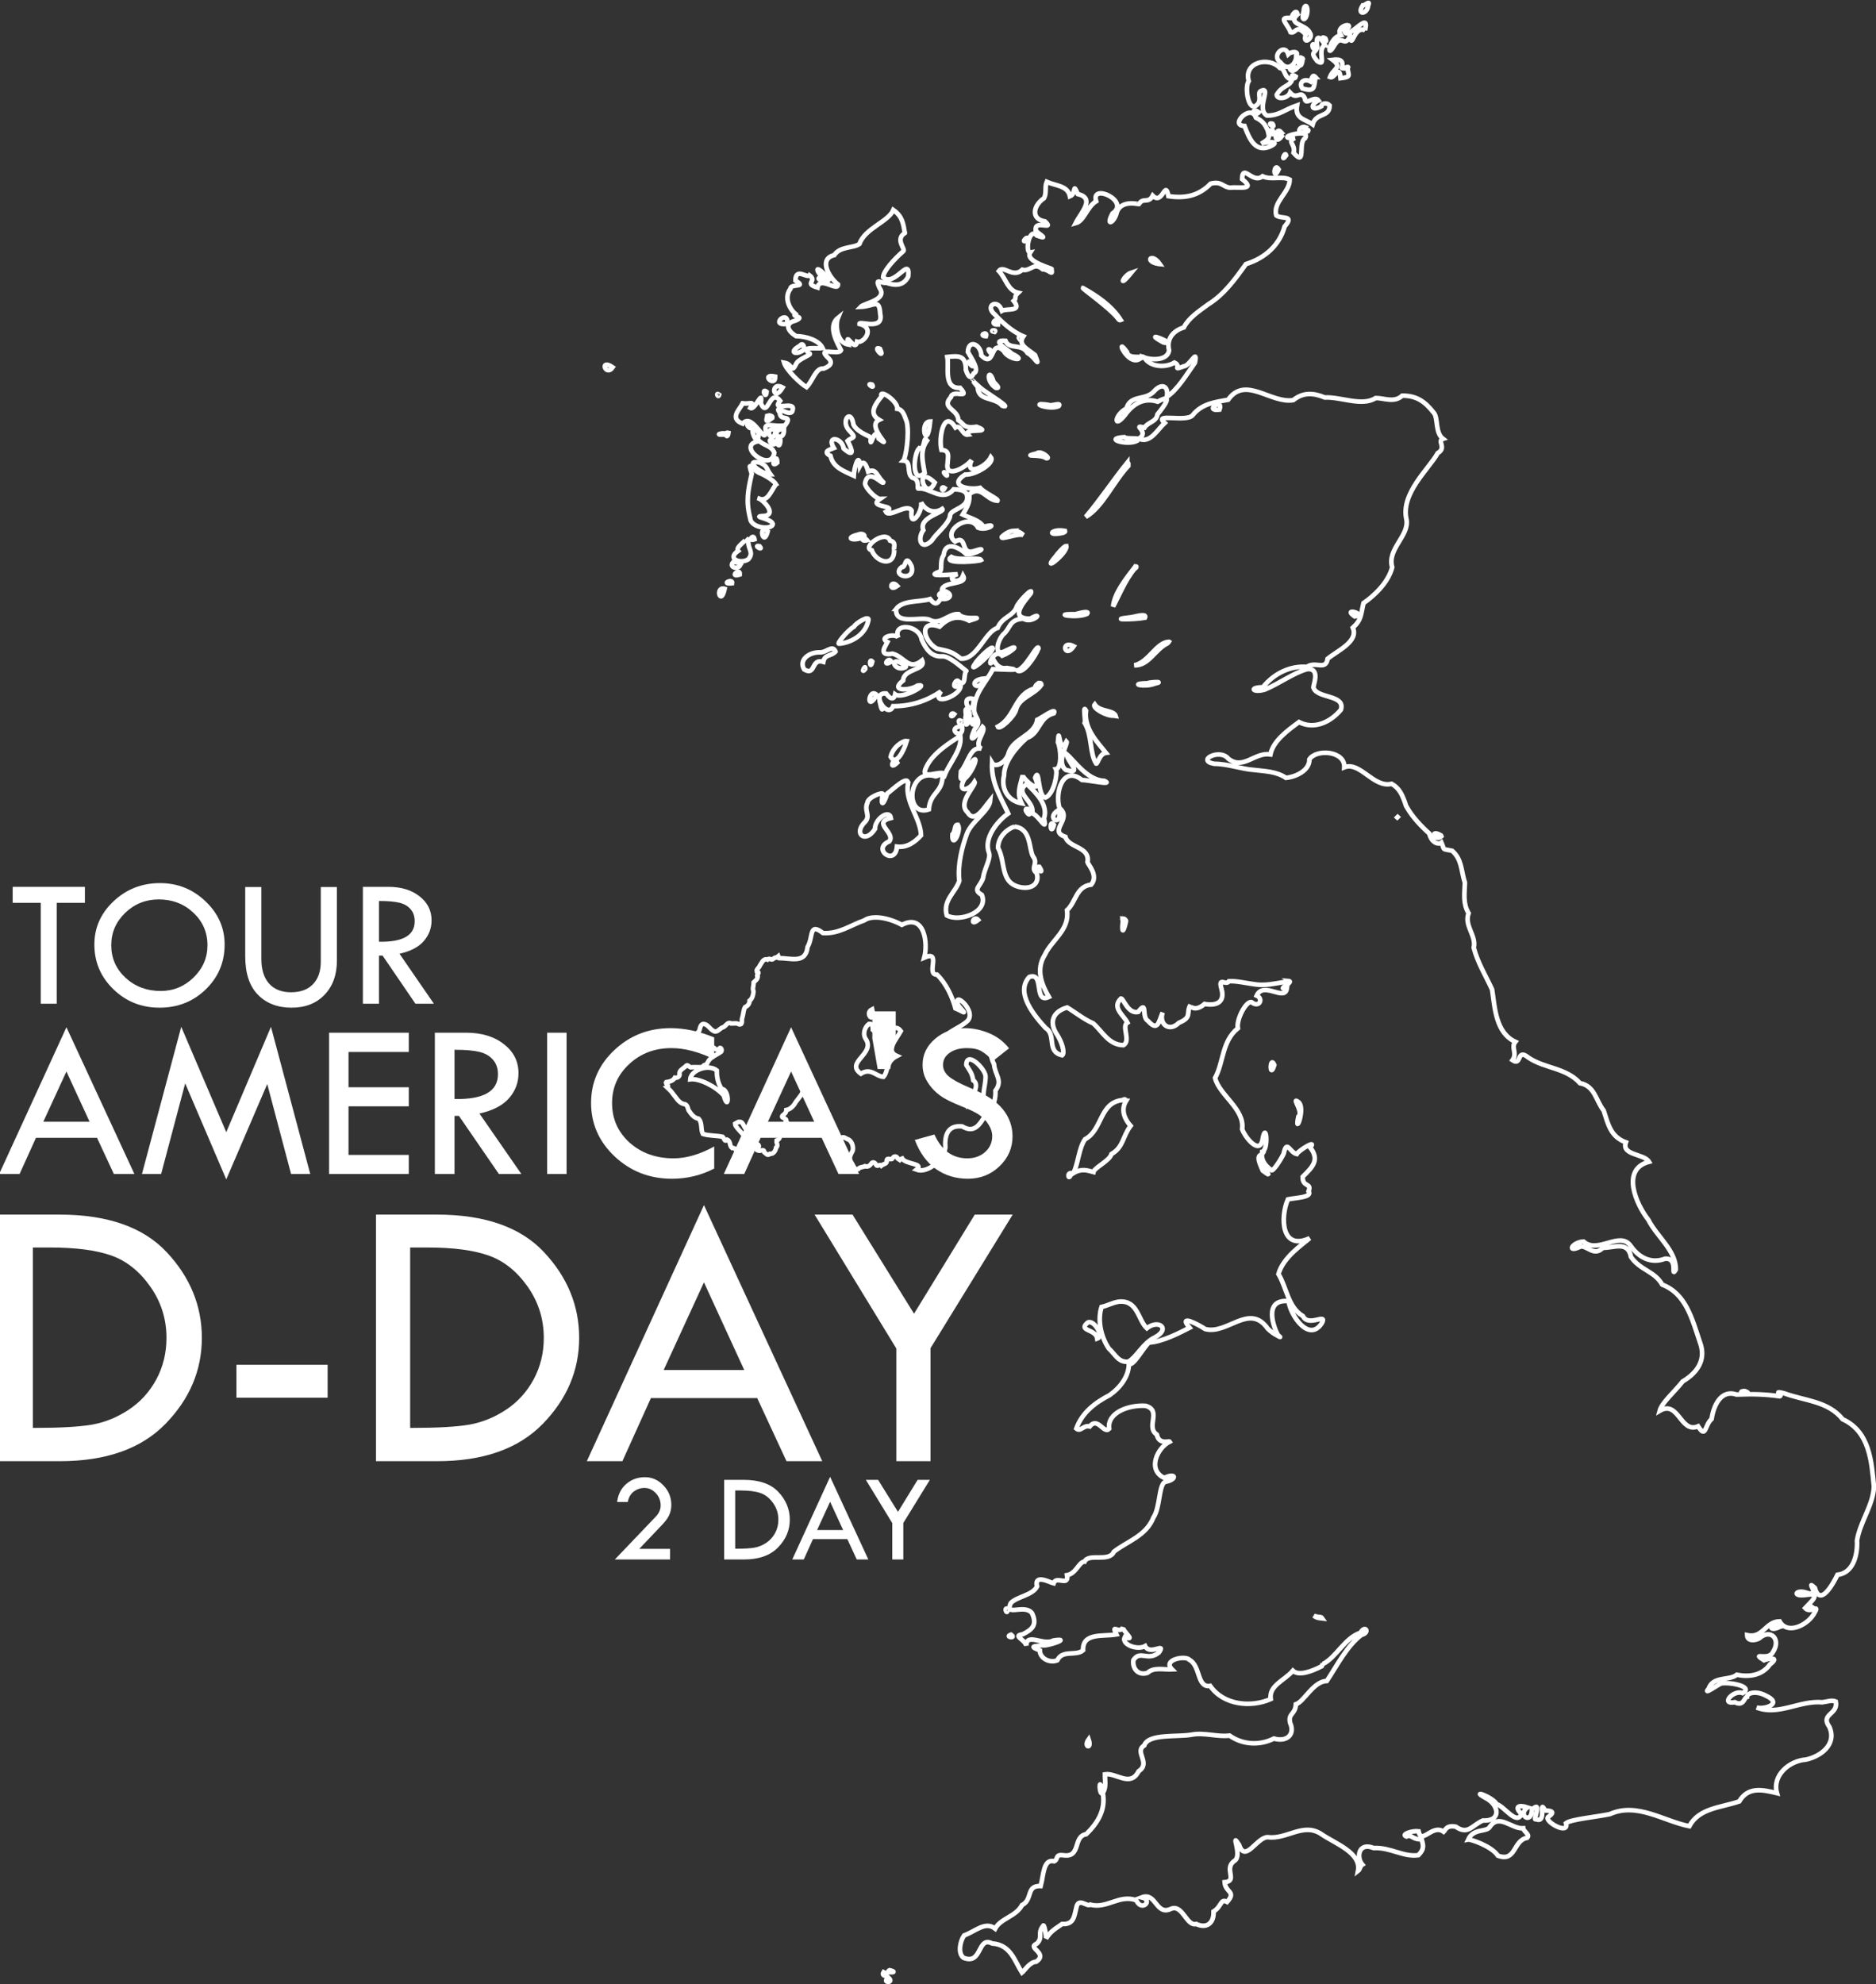 <svg xmlns:dc="http://purl.org/dc/elements/1.1/" xmlns:cc="http://creativecommons.org/ns#" xmlns:rdf="http://www.w3.org/1999/02/22-rdf-syntax-ns#" xmlns:svg="http://www.w3.org/2000/svg" xmlns="http://www.w3.org/2000/svg" xmlns:sodipodi="http://sodipodi.sourceforge.net/DTD/sodipodi-0.dtd" xmlns:inkscape="http://www.inkscape.org/namespaces/inkscape" width="174.516mm" height="184.52mm" viewBox="0 0 174.516 184.52" id="svg8" inkscape:version="0.92.3 (2405546, 2018-03-11)" sodipodi:docname="TADD2D2.svg"><rect x="0" y="0" width="174.516" height="184.52" fill="#333333" stroke="none"/><defs id="defs2"></defs><g inkscape:label="Layer 1" inkscape:groupmode="layer" id="layer1" transform="translate(833.147,-4.437)"><g transform="matrix(0.131,0,0,0.131,-3010.679,-1567.885)" id="g3071" style="fill:#ff1d1d;stroke:#727271;stroke-width:6"><g transform="translate(2.835,-8.504)" id="g3093" style="fill:#ff1d1d;stroke:#727271;stroke-width:6"></g></g><g transform="matrix(0.131,0,0,0.131,-3010.679,-1567.885)" id="g3097" style="fill:#ff1d1d;stroke:#727271;stroke-width:6"></g><g id="g1337"><g transform="matrix(0.865,0,0,0.855,-121.728,164.954)" style="fill:none;stroke:#ffffff;stroke-width:0.5;stroke-miterlimit:4;stroke-dasharray:none;stroke-opacity:1" id="g3658"><path d="m -688.606,-168.943 c -0.153,0.016 -0.251,0.183 -0.265,0.68 1.582,1.273 -0.407,0.82 -1.283,0.934 -0.783,-0.045 -0.886,-0.733 -2.09,-0.439 -1.318,1.373 -2.826,1.627 -4.548,1.365 -0.347,-1.9 -0.632,1.04 -1.688,-0.05 -0.474,0.913 -1.056,0.138 -1.471,0.91 -0.026,0.042 -1.886,-0.511 -2.389,0.868 -0.228,1.119 -1.267,1.701 -0.471,0.156 1.979,-1.341 -2.379,-3.358 -1.754,-1.331 -1.019,0.638 -1.27,2.133 -2.207,2.389 0.593,-1.199 2.14,-2.699 0.233,-3.175 -0.614,-1.371 -0.114,-0.045 -0.844,0.249 -0.233,-1.18 -1.577,-1.146 -2.498,-1.572 -0.23,0.545 0.005,1.23 -0.288,1.77 -1.183,0.81 -1.439,2.291 0.098,2.529 1.098,1.056 -1.138,-0.23 -0.984,0.91 -0.265,0.138 1.797,1.233 0.124,0.638 -0.884,-0.995 -1.294,1.921 -0.72,1.826 -0.656,1.016 2.601,1.797 2.275,1.804 0.188,0.868 -0.204,0.05 -0.942,0.032 -0.95,-0.852 -1.296,0.286 -2.185,0.05 -1.032,0.971 -2.008,-0.558 -2.529,0.132 0.767,0.815 0.945,2.117 2.069,2.373 -0.527,0.495 -0.079,0.542 -0.466,0.884 0.968,1.233 -0.759,0.783 -1.265,1.074 -0.46,-1.405 -1.913,-0.545 -0.767,0.405 0.638,0.706 1.812,1.849 3.067,2.373 -0.638,0.91 0.407,1.347 1.249,2.027 0.643,1.654 0,0.209 -0.794,-0.206 -0.659,-1.117 -1.974,-0.312 -2.381,-1.339 -1.585,-0.106 0.056,0.844 0.712,1.413 1.804,0.876 -0.4,0.712 -0.894,-0.299 -1.5,-1.45 -0.9,2.003 -2.413,0.489 -0.013,-1.156 -1.365,-1.879 -1.447,-0.389 0.344,0.64 1.349,2.066 0.611,2.347 -0.169,0.36 -0.439,0.762 -0.826,-0.378 0.008,-1.593 -0.738,-1.572 -1.995,-1.423 0.217,1.098 -0.476,3.448 1.381,3.365 1.172,1.357 -0.81,0.082 -0.992,1 -1.106,1.217 0.781,1.296 0.794,2.506 0.64,0.437 0.54,0.939 1.961,0.72 1.945,0.757 -1.553,0.082 -0.902,0.868 -0.611,0.116 -0.783,-1.156 -1.371,-0.786 -1.233,-2.029 -1.828,1.072 -1.505,2.439 0.984,0.04 0.672,0.86 0.669,1.421 -0.32,1.773 1.931,0.516 2.58,-0.312 -0.804,1.728 1.442,0.892 2.066,-0.307 0.474,0.635 -1.701,1.968 -2.77,1.879 -1.913,1.246 0.468,1.72 1.614,1.445 0.452,0.545 2.029,1.22 1.876,1.408 -1.251,-0.074 -1.736,-1.762 -3.051,-0.712 0.101,0.831 -0.169,1.323 -0.693,2.207 0.775,0.386 1.863,0.624 2.23,1.341 1.767,-0.508 0.352,0.484 -0.579,0.09 -0.902,-1.725 -3.94,0.376 -2.479,1.505 1.368,-0.775 0.524,1.476 1.992,1.05 1.91,-0.659 0.053,0.458 -0.794,0.312 -0.704,-0.683 -2.238,-1.54 -2.424,0.116 -0.487,0.725 -0.071,1.664 -0.452,1.802 -1.672,0.577 1.201,0.31 1.958,0.265 -1.49,0.447 0.169,1.286 0.587,0.183 0.566,1.035 -2.257,0.561 -2.273,1.556 1.426,0.37 0.831,1.138 -0.101,0.934 -0.188,0.029 -0.384,1.087 -1.175,0.04 -1.164,0.36 -2.881,0.077 -3.654,1.066 h 0.008 c -0.196,1.82 2.598,0.804 3.548,1.167 1.191,0.693 2.066,-0.696 3.159,-0.603 0.638,0.844 3.278,0.061 1.148,0.72 -1.244,-0.643 -2.225,-0.328 -3.191,0.646 -2.249,-0.812 -1.783,1.524 -0.299,2.389 1.429,0.302 1.627,0.349 2.606,1.098 1.72,0.122 2.603,-2.971 3.934,-3.347 0.511,-1.23 1.635,-1.23 2.035,-2.249 0.034,-0.405 1.931,-2.432 1.521,-1.49 -0.812,1.024 -2.328,2.725 -0.058,2.736 1.662,-0.942 0.222,0.635 -0.72,0 -1.582,0.074 -1.363,1.053 -2.175,1.712 -0.672,0.754 -1.074,2.572 0.357,1.728 1.712,-0.839 0.413,0.251 -0.463,0.587 -1.005,-0.966 -1.754,1.783 -0.926,0.463 0.243,0.439 0.64,1.021 1.413,0.87 2.278,0.333 -0.95,0.127 -1.487,0.122 -0.77,1.543 -2.064,2.638 -2.019,4.556 0.135,0.855 0.86,1.021 0.058,1.976 -0.836,1.865 0.235,0.738 0.852,-0.241 0.46,0.429 -1.079,1.871 -0.116,2.373 -1.222,-0.323 -1.418,1.556 -2.215,2.466 -0.167,1.863 0.386,-0.003 0.915,-0.661 1.204,-1.807 0.548,0.564 -0.553,1.503 -0.799,1.46 0.452,1.336 1.109,0.283 0.222,0.365 -1.897,2.246 -0.77,3.315 0.757,1.281 1.738,-0.434 2.463,-1.323 -0.093,1.204 -2.035,2.286 -2.537,3.704 -0.5,1.397 -1.005,3.315 -0.802,5.077 -0.386,1.254 -1.807,2.111 -1.347,3.76 1.326,0.775 4.532,-0.32 3.77,-2.23 -1.066,-0.614 -0.103,-0.921 0.148,-1.894 0.127,-0.984 0.884,-2.114 0.603,-2.736 -0.548,-1.558 0.894,-3.365 2.085,-4.225 -0.876,-1.902 -1.834,-3.36 -1.738,-5.506 0.344,0.59 1.439,-0.021 1.746,-0.937 0.445,-1.804 2.807,-1.945 3.117,-3.736 0.259,-0.093 2.167,-1.484 1.786,-0.72 -1.662,0.45 -1.487,2.207 -2.926,2.696 -1.106,0.976 -2.447,2.601 -2.432,4.075 -0.349,1.439 0.431,2.773 1.892,3.027 -0.553,-1.127 -0.151,-1.921 0.116,-3.051 0.074,0.463 2.201,2.336 1.339,0.265 0.487,-1.302 0.228,2.061 1.109,2.167 0.939,-0.442 1.323,-2.675 1.124,-3.101 0.643,-0.079 0.55,-2.199 0.214,-2.926 0.146,-2.238 0.095,1.625 0.926,-0.077 0.206,0.198 -1.18,2.225 -0.082,3.085 1.913,0.55 0.159,-0.857 0.09,-1.72 0.833,0.706 2.212,2.85 4.061,2.91 1.079,0.513 -1.783,-0.087 -2.416,-0.098 -2.013,-1.622 -2.934,1.333 -2.413,3.051 1.458,1.196 -1.281,2.482 0.635,3.133 0.31,1.217 2.691,1.045 2.381,2.77 0.087,0.278 1.204,1.458 0.397,2.432 -1.643,0.206 -1.614,1.881 -2.603,2.786 0.312,2.164 -1.664,3.241 -2.389,4.86 -0.982,1.58 -0.344,3.212 0.439,4.572 -1.693,0.807 -0.437,-2.797 -2.109,-2.172 -1.561,1.717 0.609,4.289 1.767,5.556 1.183,0.741 0.042,2.574 1.778,2.958 0.331,-0.294 -0.079,-1.524 -0.553,-2.241 -0.863,-1.294 -0.537,-2.469 1.082,-2.958 0.73,0.418 1.804,1.304 2.805,1.728 0.997,0.886 1.651,2.349 3.257,2.373 0.82,-0.492 -0.246,-2.08 0.421,-2.455 -0.413,-0.823 -1.714,-1.635 -0.693,-2.622 0.28,-0.013 0.741,1.704 1.852,1.463 1.045,-1.402 0.325,0.574 1.05,0.976 1.061,1.185 1.146,0.143 1.58,-0.918 -0.429,1.246 0.701,2.185 1.744,1.124 1.484,-0.614 0.733,-1.079 1.249,-1.95 -0.061,0.233 0.558,0.751 1.513,-0.101 1.283,0.235 2.217,-0.185 1.826,-1.63 -0.389,-1.418 0.466,-0.299 0.794,-0.841 0.773,-0.053 1.802,0.201 2.879,0.347 1.077,0.146 2.021,-0.093 3.043,-0.257 0.384,-0.061 0.466,-0.098 0.429,-0.132 0.876,0.056 -1.468,1.037 -0.114,0.802 -0.204,1.529 -2.516,-0.831 -3.249,0.802 0.759,0.333 0.278,1.392 -0.556,0.712 -0.582,-0.164 -1.654,1.892 -1.471,2.844 -1.72,1.397 -1.524,3.699 -2.447,5.4 0.429,1.855 3.217,3.379 2.91,5.572 0.318,0.9 1.815,2.749 2.167,1.265 0.397,-2.466 0.738,1.024 -0.026,1.199 -0.122,0.921 0.28,1.431 0.984,1.992 0.161,0.212 0.96,-1.005 1.339,-1.786 0.341,-1.632 0.643,-0.127 1.408,0.034 0.27,-0.452 2.241,-1.627 1.437,-0.728 1.09,1.4 0.204,2.188 -0.802,3.207 -0.018,1.191 1.011,0.601 0.638,1.572 0.442,0.672 -1.336,0.693 -2.225,0.876 -0.833,1.942 -0.728,5.659 2.342,4.225 -0.857,0.749 -2.842,2.074 -3.358,3.895 0.892,1.482 1.016,3.606 2.63,4.58 0.606,1.254 2.696,-0.45 2.024,0.786 -1.373,2.109 -3.373,-0.863 -3.564,-2.413 -2.794,-0.257 -1.556,2.94 -1.164,3.662 0.291,0.273 0.283,0.273 0.28,0.265 -0.423,-0.243 -0.73,-0.333 -1.355,-0.934 -1.984,-2.852 -4.342,0.699 -6.739,0.04 -0.659,-0.452 -2.987,-1.712 -1.672,-0.14 -0.982,0.505 -2.934,1.55 -4.374,1.614 -0.656,0.627 -1.625,2.537 -2.156,2.347 0,1.278 -0.876,2.521 -2.061,3.365 -1.585,0.833 -2.966,1.902 -3.588,3.638 0.458,0.402 0.767,-0.407 1.439,-0.23 0.865,-1.098 1.527,0.876 2.093,0.254 -0.238,-1.82 2.215,-2.614 3.918,-2.495 1.786,0.505 -0.026,2.299 1.206,3.125 0.241,1.148 1.312,0.654 1.381,0.77 -1.318,0.667 -2.442,3.048 -0.587,3.942 1.363,-0.643 1.371,0.228 0.074,0.439 -0.675,0.413 -0.497,2.775 -1.23,3.868 -0.783,2.016 -2.839,2.596 -4.252,3.723 -0.519,1.199 -2.725,0.108 -3.156,1.082 -0.59,-0.021 -0.892,1.302 -1.886,1.471 0.214,1.302 -1.169,-0.005 -1.447,0.886 -0.355,-0.082 -2.127,-1.077 -1.778,0.347 -0.489,0.963 -2.185,1.098 -2.826,1.802 -0.701,1.556 1.463,0.024 2.289,1.101 0.609,1.333 -0.05,1.799 -1.008,2.297 -1.122,0.151 0.228,0.545 0.397,1.225 -0.011,-1.455 1.857,0.037 2.895,-0.553 2.148,-0.347 -0.788,0.722 -1.225,0.503 -0.373,0.167 -1.677,0.011 -0.222,0.579 -0.005,0.833 1.042,1.423 1.876,1.074 0.574,-1.204 2.008,-0.407 2.778,-1.098 -0.082,-1.955 2.162,-1.463 3.58,-1.72 -0.606,-1.294 0.318,0.05 0.712,-0.778 -0.048,0.447 1.463,1.553 0.191,1.066 -0.402,0.786 1.326,1.468 2.191,0.984 0.513,1.069 2.286,-0.497 1.479,0.693 -1.204,1.008 -2.011,-0.31 -2.744,0.828 -0.135,0.982 0.582,1.725 1.529,1.381 0.667,-0.651 1.831,-0.312 2.63,-0.365 -1.087,-1.093 1.495,-1.55 1.868,-1.042 1.204,0.627 0.794,3.077 2.225,2.828 1.45,2.117 4.411,2.373 6.514,1.439 -0.214,-1.474 1.49,-2.027 2.389,-3.085 0.643,0.616 2.082,0.048 3.109,-0.495 0.048,-0.103 0.085,-0.204 0.116,-0.291 v 0.058 c 1.447,-0.725 2.326,-2.831 4.043,-3.405 0.516,-0.934 1.077,0.008 0.093,0.241 -1.582,1.23 -2.598,3.302 -3.712,5.001 -1.476,0.058 -2.432,2.246 -3.326,2.54 -0.071,1.154 -0.849,0.953 -0.627,2.008 0.587,1.31 -0.392,2.125 -1.736,1.72 -1.566,0.796 -3.395,0.664 -4.773,-0.323 -1.283,0.175 -2.717,-0.368 -4.09,-0.098 -1.503,0.278 -4.659,-0.138 -5.085,1.172 -1.124,0.691 0.759,1.902 -0.603,2.805 -0.9,1.783 -2.405,0.143 -3.622,0.331 -0.013,0.693 0.169,1.416 -0.225,2.008 -0.003,0.005 -0.005,0.005 -0.008,0.008 0.347,1.892 -0.587,3.315 -1.778,4.498 -1.458,0.23 -0.534,2.535 -2.405,2.299 -1.003,-0.151 -0.569,0.437 -1.042,0.646 -1.175,-0.283 -1.124,1.439 -1.455,2.693 -1.614,-0.066 -0.812,1.463 -2.008,2.077 -0.648,1.246 -2.291,1.429 -2.887,2.556 -1.061,-0.836 -2.109,0.291 -3.339,0.741 -0.439,0.635 -0.696,1.958 -0.058,2.434 2.035,0.82 1.458,-2.408 3.074,-1.561 1.99,0.132 2.4,1.879 3.209,3.175 0.296,-0.238 0.823,-1.164 1.537,-1.191 1.323,-0.953 -1.069,-1.508 0.05,-1.958 0.736,-0.714 0.003,-1.138 0.72,-1.984 0.124,0 0.323,1.27 0.28,1.429 0.516,-0.847 1.037,-1.085 1.728,-1.587 1.302,0.079 1.296,-0.886 1.529,-1.781 0.22,-1.169 1.167,-0.037 1.498,-0.323 1.826,0.479 3.111,-1.148 4.945,-0.479 0.601,1.323 1.847,-0.016 0.595,-0.315 1.572,-0.595 1.5,2.032 3.141,1.249 1.265,-0.532 1.664,1.939 2.72,1.648 1.087,0.529 1.913,-0.066 1.86,-1.36 0.897,-0.553 0.72,-1.445 1.455,-1.042 1.029,-1.156 -0.185,-0.995 -0.265,-2.14 1.466,-0.122 -0.148,-1.487 1.05,-2.323 0.931,-0.542 -0.521,-3.368 0.513,-1.728 0.654,2.008 1.897,-0.857 3.077,-0.852 2.04,0.291 3.844,-1.667 5.794,-0.307 1.484,1.021 4.289,2.011 3.911,3.987 0.225,-0.172 0.206,-0.532 0.463,-0.696 -0.667,-0.796 -0.418,-2.471 1.217,-1.802 1.855,-0.082 3.164,1.003 4.81,0.778 0.704,-0.709 0.495,-1.124 0.357,-1.728 -1.021,0.061 -1.064,-0.582 -1.638,-0.299 -0.656,-0.23 0.643,-0.661 1.299,-0.572 0.323,1.54 1.49,-0.855 2.712,0.058 0.127,-0.108 0.251,-0.775 1.296,-0.553 1.328,0.929 1.714,-0.143 2.918,-0.677 2.008,0.103 1.722,-1.654 0.389,-2.392 -1.908,-1.042 0.593,-0.243 1.101,0.622 0.847,0.262 2.125,2.318 2.662,1.074 -0.826,-0.823 -0.31,-1.037 0.638,-0.728 -1.13,0.826 0.447,1.937 0.487,0.233 1.193,-1.127 0.037,1.347 0.405,1.032 1.249,0.606 0.262,-2.312 0.992,-0.95 -0.106,0.066 1.46,-0.071 0.405,0.677 -0.77,0.394 2.249,2.154 1.852,0.72 0.511,-0.418 3.313,-0.68 4.715,-0.984 2.932,-1.326 5.786,0.77 8.549,1.315 1.053,-1.99 3.397,-2.008 5.366,-2.696 0.96,-1.635 2.503,-1.275 4.059,-0.9 -0.537,-1.931 1.331,-3.524 3.117,-3.649 1.529,-0.328 3.36,-1.609 2.524,-3.553 -1.032,-1.431 0.976,-1.32 0.685,-2.762 -0.442,-0.196 -0.987,0.032 -1.447,0.082 -2.455,-0.222 -4.72,1.503 -7.07,0.572 0.855,0.243 2.902,-0.418 0.968,-1.307 -0.939,-0.513 -1.95,-0.339 -1.992,0.14 -0.307,0.024 -0.349,1.111 -1.315,0.587 -1.593,0.315 -0.172,-1.394 0.844,-0.992 1.291,-0.757 -1.662,-1.262 -2.389,-1.024 -0.32,0.156 -1.947,1.312 -1.275,0.553 0.463,-1.418 2.212,-0.849 3.035,-1.521 1.225,0.251 2.691,0.132 3.556,-1.124 1.244,-0.958 -0.407,-0.564 -0.638,-0.455 -1.439,-0.953 0.492,0.108 0.96,-0.884 0.915,-1.373 -0.23,-2.638 -1.49,-1.482 -0.489,0.246 -1.257,0.307 -1.281,-0.362 1.714,0.384 1.939,-1.471 3.49,-1.505 0.799,1.442 2.831,0.513 3.627,-0.704 0.868,-1.431 -0.275,-0.048 -0.884,-0.736 0.527,-0.595 1.939,-1.741 0.082,-1.429 -1.561,0.206 -1.064,-0.664 0.108,-0.233 1.64,0.542 -0.275,-1.572 0.86,-0.545 0.569,2.114 1.947,-0.415 2.432,-1.413 1.693,-0.188 2.185,-2.151 2.101,-3.731 0.333,-2.051 1.757,-3.868 1.818,-5.879 -0.259,-2.709 -0.442,-5.948 -3.358,-7.308 -1.574,-1.984 -4.101,-2.008 -6.265,-2.813 -1.365,-0.365 -0.127,0.193 -0.497,0.315 -1.627,-0.233 -2.86,-0.257 -4.654,-0.191 -1.638,-0.572 -2.461,1.138 -2.68,2.654 -0.783,0.712 -0.577,2.191 -1.455,0.802 -1.902,0.828 -2.082,-2.91 -4.133,-1.685 0.228,-0.889 1.635,-2.098 2.479,-3.199 1.587,-0.947 2.559,-2.379 1.852,-4.26 -0.849,-2.582 -1.519,-5.284 -4.051,-6.265 -0.823,-1.471 -2.342,-1.545 -3.358,-3.003 -0.341,-1.789 -1.794,-0.997 -3.035,-1 -0.931,0.979 -1.656,-0.235 -2.381,-0.148 -1.545,0.781 -0.966,-0.463 0.307,-0.537 1.524,1.397 3.889,-1.188 5.059,0.455 0.913,1.328 2.233,1.982 3.715,1.413 1.495,-0.103 0.54,2.204 1.148,1.191 0.053,-2.051 -2.056,-3.622 -2.945,-5.416 -1.341,-1.728 -2.979,-5.514 0.066,-6.316 -0.524,-0.902 -2.998,-0.68 -2.487,-2.117 -1.648,-0.609 -1.905,-1.958 -2.389,-3.458 -0.868,-1.117 -0.942,-2.672 -2.548,-2.977 -1.492,-1.691 -3.802,-1.587 -5.54,-2.778 -1.315,-1.093 -0.691,0.99 -1.72,0.28 0.556,-0.765 -0.198,-1.386 0.307,-2 -2.117,-0.992 -2.199,-3.696 -2.498,-5.689 -0.728,-1.587 -1.532,-2.881 -1.976,-4.538 0.307,-1.331 -1.053,-2.384 -0.553,-3.762 -0.614,-1.029 -0.442,-2.098 -0.397,-3.315 -0.426,-1.341 -0.304,-2.524 -1.373,-3.474 -1.167,-0.259 -0.757,0.021 -1.148,-0.892 -0.318,0.254 -1.069,0.042 -1.307,-0.984 -0.86,-0.778 -1.807,-1.786 -2.389,-2.82 -0.045,-0.079 -0.074,-0.124 -0.108,-0.183 -0.4,-1.251 -0.728,-1.926 -1.553,-2.405 -1.945,0.489 -3.395,-2.471 -5.093,-1.794 0.106,-1.791 -3.011,-2.035 -3.754,-0.868 0.042,1.162 -1.371,1.894 -2.521,2.016 -1.045,-0.72 -2.32,-0.72 -3.498,-0.868 -1.251,-0.082 -2.768,-0.661 -4.21,-0.661 -1.998,-0.36 0.603,-1.707 1.505,-0.561 1.619,1.289 2.813,-0.728 4.532,-0.463 0.307,-1.471 1.81,-2.572 3.074,-3.516 1.614,0.844 3.368,0.037 4.506,-1.339 0.503,-1.664 -2.519,-1.196 -2.934,-2.365 -0.175,-0.085 0.865,-2.148 -0.669,-2.058 -1.505,0.41 -2.992,1.569 -4.564,2.225 -1.281,0.394 -1.783,-0.241 -0.222,-0.249 1.212,-1.535 3.003,-2.363 4.736,-2.215 0.897,-0.669 2.032,0.455 2.225,-0.886 1.05,-0.87 3.36,-1.881 2.712,-3.373 0.947,-0.87 0.849,-1.408 1.148,-2.678 1.058,-0.728 2.659,-2.185 3.085,-3.895 -0.574,-1.974 1.844,-3.403 1.537,-5.191 -0.661,-2.842 2.437,-5.524 3.358,-7.228 1.013,-0.593 -0.119,-1.333 0.569,-1.553 -0.876,-0.677 -0.503,-2.294 -0.992,-2.836 -0.95,-1.228 -1.849,-1.865 -3.389,-1.86 -0.855,0.815 -1.974,0.251 -2.852,0.257 -1.482,0.958 -3.754,-0.146 -5.474,-0.058 -1.244,-0.519 -2.344,-0.572 -3.397,0.288 -2.424,0.402 -5.157,-2.704 -7.004,-0.042 -1.408,0.265 -2.826,0.405 -3.836,1.704 -0.749,0.773 -4.265,-0.307 -2.985,0.82 -0.77,0.701 -1.561,2.286 -2.778,1.709 1.238,-0.786 -0.873,-1.566 0.603,-1.206 0.392,-0.614 1.278,-0.609 1.397,-1.439 0.704,-0.865 1.831,-2.394 0.024,-1.378 -1.312,-0.426 -2.524,0.04 -3.53,1.471 -1.31,1.614 -1.061,-0.111 0.167,-0.728 0.437,-1.561 2.08,-0.82 3,-1.902 0.841,-0.937 1.574,-0.5 1.339,0.646 1.193,-0.828 2.117,-2.421 3.027,-3.72 0.339,-1.68 -0.548,0.344 -1.175,0.378 -1.384,0.511 -0.196,-0.005 -1.024,-0.397 -0.974,0.606 -2.664,0.482 -3.233,-0.553 0.963,0.341 2.54,0.267 2.654,-0.786 -0.27,-1.085 0.273,-2.069 1.58,-2.479 0.548,-1.061 1.585,-1.733 2.638,-2.521 1.696,-1.058 2.905,-2.762 4.051,-4.376 2.066,-0.656 3.593,-2.04 4.159,-4.09 1.114,-1.291 -0.294,-0.762 -0.894,-1.191 -0.415,-1.471 1.453,-2.511 1.439,-3.905 -0.802,-0.429 -2.016,0.077 -2.918,-0.362 -0.775,0.63 -1.543,-0.397 -1.934,-0.373 z M -703.853,7.254 c -0.011,-0.058 -0.018,-0.122 -0.032,-0.183 -0.439,-1.966 -0.355,0.72 0.032,0.183 z m 31.882,-106.304 c -0.156,0.18 -0.283,0.28 -0.389,0.389 0.101,-0.114 0.241,-0.241 0.389,-0.389 z m 3.953,1.953 c -0.519,-0.05 -0.011,0.863 0.579,0.32 l -0.042,-0.098 c -0.241,-0.143 -0.418,-0.212 -0.537,-0.222 z m -17.611,24.903 c 0.058,-0.008 0.132,0.069 0.222,0.288 -0.426,1.4 -0.476,-0.251 -0.222,-0.288 z m 2.572,4.175 c 0.029,0.003 0.087,0.029 0.172,0.09 0.971,0.564 -0.402,3.963 0.066,1.638 0.519,-0.429 -0.45,-1.736 -0.238,-1.728 z m -3.704,5.871 c -0.72,0.074 -0.048,1.315 0.114,1.736 1.675,1.236 -0.796,-0.683 -0.114,-1.736 z m 51.866,25.704 c -1.058,0.116 1.188,0.426 0.116,0.011 z m 7.168,23.426 c -0.175,0.032 -0.085,0.497 0.167,0.066 -0.071,-0.056 -0.127,-0.074 -0.167,-0.066 z m -53.43,1.008 c 0.183,0.082 0.4,0.132 0.669,0.14 0.095,0.003 0.172,0.058 0.233,0.148 -0.217,-0.029 -0.529,0.011 -0.902,-0.288 z m 49.9,0.892 c -0.908,-0.04 -1.069,0.979 0.265,0.291 0.111,0.003 0.336,-0.048 0.164,-0.198 -0.156,-0.058 -0.299,-0.085 -0.429,-0.093 z m -74.118,12.56 c -0.598,0.836 0.392,1.154 0,0 z M -726.78,26.547 c -0.646,0.318 1.214,0.291 0,0 z m -0.646,0.212 c -0.355,0.556 0.921,0.503 0,0 z m 0.545,0.609 c -0.87,0.556 0.669,0.635 0,0 z" id="path2639" inkscape:connector-curvature="0" style="fill:none;stroke:#ffffff;stroke-width:0.5;stroke-miterlimit:4;stroke-dasharray:none;stroke-opacity:1"></path><path d="m -675.318,-187.136 c -0.087,0.982 -1.273,1.069 -0.579,-0.013 0.235,0.026 0.868,-0.651 0.579,0.013 z" id="path2643" inkscape:connector-curvature="0" style="fill:none;stroke:#ffffff;stroke-width:0.5;stroke-miterlimit:4;stroke-dasharray:none;stroke-opacity:1"></path><path d="m -675.649,-184.448 c -1.217,-0.542 -1.405,2.207 -1.614,0.64 -0.643,1.392 -0.868,-0.423 -1.744,1.103 -0.87,1.524 -0.474,-1 0.746,-1.204 -0.706,-1.124 1.921,-1.564 0.394,-0.434 0.302,1.177 2.807,-2.477 2.217,-0.106 z" id="path2645" inkscape:connector-curvature="0" style="fill:none;stroke:#ffffff;stroke-width:0.5;stroke-miterlimit:4;stroke-dasharray:none;stroke-opacity:1"></path><path d="m -677.53,-180.296 c 0.095,0.759 0.437,0.931 -0.754,1.066 -0.132,-1.606 -0.64,0.116 -1.138,-0.114 0.336,-0.958 1.4,-1.045 0.283,-1.894 0.947,-0.119 1.185,0.191 0.992,0.892 0.122,0.148 0.921,-0.355 0.616,0.05 z" id="path2648" inkscape:connector-curvature="0" style="fill:none;stroke:#ffffff;stroke-width:0.5;stroke-miterlimit:4;stroke-dasharray:none;stroke-opacity:1"></path><path d="m -680.983,-179.357 c -0.164,1.22 -0.069,1.617 -1.402,1.246 -0.452,-0.614 0.172,-1.164 0.884,-0.759 0.127,-0.228 0.167,-0.881 0.519,-0.487 z" id="path2650" inkscape:connector-curvature="0" style="fill:none;stroke:#ffffff;stroke-width:0.5;stroke-miterlimit:4;stroke-dasharray:none;stroke-opacity:1"></path><path d="m -679.456,-176.224 c -0.016,1.278 -1.458,0.709 -1.828,2.016 -0.815,-0.606 -1.939,-0.574 -1.677,-2.072 -1.421,0.489 -1.871,1.101 -3.228,1.111 -1.228,-0.693 0.542,-3.215 -0.646,-2.688 -0.455,0.228 0.138,0.921 -0.4,1.492 -0.939,0.987 -1.4,-1.873 -0.923,-2.556 -0.569,-2.066 2.148,-2.707 3.352,-1.426 0.68,0.114 0.325,1.021 1.312,1.291 -0.267,0.733 -1.058,0.59 -1.654,1.622 0.018,0.564 1.183,0.429 1.442,-0.225 0.767,0.868 1.13,-0.381 1.593,0.627 0,0.849 1.056,-0.36 1.463,0.217 -0.823,0.376 -0.913,1.275 0.299,0.64 0.04,-0.439 0.807,-0.378 0.894,-0.05 z" id="path2652" inkscape:connector-curvature="0" style="fill:none;stroke:#ffffff;stroke-width:0.5;stroke-miterlimit:4;stroke-dasharray:none;stroke-opacity:1"></path><path d="m -681.782,-173.465 c -1.503,0.564 -0.902,-0.706 -0.262,-0.434 -0.362,0.603 0.487,0.056 0.262,0.434 z" id="path2654" inkscape:connector-curvature="0" style="fill:none;stroke:#ffffff;stroke-width:0.5;stroke-miterlimit:4;stroke-dasharray:none;stroke-opacity:1"></path><path d="m -682.089,-172.708 c -0.82,0.423 0.151,3.212 -1.244,1.59 0.262,-0.963 -0.775,-1.169 0.127,-1.603 -2.564,0.095 1.855,-1.206 1.117,0.013 z" id="path2656" inkscape:connector-curvature="0" style="fill:none;stroke:#ffffff;stroke-width:0.5;stroke-miterlimit:4;stroke-dasharray:none;stroke-opacity:1"></path><path d="m -684.134,-170.84 c -0.64,0.897 -0.111,-0.556 0,0 z" id="path2658" inkscape:connector-curvature="0" style="fill:none;stroke:#ffffff;stroke-width:0.5;stroke-miterlimit:4;stroke-dasharray:none;stroke-opacity:1"></path><path d="m -684.936,-169.324 c -0.622,1.476 -0.556,-0.873 0,0 z" id="path2662" inkscape:connector-curvature="0" style="fill:none;stroke:#ffffff;stroke-width:0.5;stroke-miterlimit:4;stroke-dasharray:none;stroke-opacity:1"></path><path d="m -685.597,-174.277 c 0.431,0.688 -0.759,-0.214 0,0 z" id="path2664" inkscape:connector-curvature="0" style="fill:none;stroke:#ffffff;stroke-width:0.5;stroke-miterlimit:4;stroke-dasharray:none;stroke-opacity:1"></path><path d="m -685.597,-173.563 c 0.302,1.053 -0.762,-0.175 0,0 z" id="path2666" inkscape:connector-curvature="0" style="fill:none;stroke:#ffffff;stroke-width:0.5;stroke-miterlimit:4;stroke-dasharray:none;stroke-opacity:1"></path><path d="m -684.584,-172.938 c -0.974,1.318 -0.781,-1.262 -0.05,-0.392 -0.765,0.228 -0.106,0.135 0.05,0.392 z" id="path2668" inkscape:connector-curvature="0" style="fill:none;stroke:#ffffff;stroke-width:0.5;stroke-miterlimit:4;stroke-dasharray:none;stroke-opacity:1"></path><path d="m -686.113,-173.555 c 0.177,0.751 0.304,0.865 -0.709,1.45 0.407,-0.204 2.416,-0.378 0.884,0.336 -1.619,0.643 -2.217,-1.087 -2.675,-2.27 -1.675,-0.034 0.704,-2.5 1.23,-0.9 0.728,0.381 0.966,0.691 1.27,1.384 z" id="path2670" inkscape:connector-curvature="0" style="fill:none;stroke:#ffffff;stroke-width:0.5;stroke-miterlimit:4;stroke-dasharray:none;stroke-opacity:1"></path><path d="m -687.063,-175.521 c -0.455,0.534 -0.966,-0.659 0,0 z" id="path2672" inkscape:connector-curvature="0" style="fill:none;stroke:#ffffff;stroke-width:0.5;stroke-miterlimit:4;stroke-dasharray:none;stroke-opacity:1"></path><path d="m -683.1,-179.415 c -0.146,0.603 -0.81,-0.545 0,0 z" id="path2675" inkscape:connector-curvature="0" style="fill:none;stroke:#ffffff;stroke-width:0.5;stroke-miterlimit:4;stroke-dasharray:none;stroke-opacity:1"></path><path d="m -683.052,-181.67 c 0.058,0.807 -0.87,1.852 -1.707,0.701 -1.003,-0.677 0.455,-2.133 0.855,-0.884 0.315,-0.302 1.206,-0.352 0.852,0.183 z" id="path2677" inkscape:connector-curvature="0" style="fill:none;stroke:#ffffff;stroke-width:0.5;stroke-miterlimit:4;stroke-dasharray:none;stroke-opacity:1"></path><path d="m -682.375,-181.238 c -0.183,1.701 -0.992,-0.754 -0.005,-0.161 l 0.04,0.071 z" id="path2679" inkscape:connector-curvature="0" style="fill:none;stroke:#ffffff;stroke-width:0.5;stroke-miterlimit:4;stroke-dasharray:none;stroke-opacity:1"></path><path d="m -682.936,-180.355 c -0.82,0.86 -1.233,-0.447 0,0 z" id="path2681" inkscape:connector-curvature="0" style="fill:none;stroke:#ffffff;stroke-width:0.5;stroke-miterlimit:4;stroke-dasharray:none;stroke-opacity:1"></path><path d="m -682.936,-186.152 c -1.109,1.101 0.955,1.024 1.352,1.982 0.447,0.595 -0.836,1.434 -0.437,0.198 -1.056,-1.233 -1.061,-0.058 -1.635,-0.257 -0.304,-0.926 -1.511,-1.757 0.132,-1.535 -0.037,-0.437 0.603,-1.035 0.587,-0.389 z" id="path2683" inkscape:connector-curvature="0" style="fill:none;stroke:#ffffff;stroke-width:0.5;stroke-miterlimit:4;stroke-dasharray:none;stroke-opacity:1"></path><path d="m -681.851,-186.72 c 0.045,1.191 -0.794,1.553 -0.386,0.161 -0.042,-0.368 0.294,-0.897 0.386,-0.161 z" id="path2685" inkscape:connector-curvature="0" style="fill:none;stroke:#ffffff;stroke-width:0.5;stroke-miterlimit:4;stroke-dasharray:none;stroke-opacity:1"></path><path d="m -681.15,-182.924 c 0.161,1.13 -0.413,-0.095 0,0 z" id="path2687" inkscape:connector-curvature="0" style="fill:none;stroke:#ffffff;stroke-width:0.5;stroke-miterlimit:4;stroke-dasharray:none;stroke-opacity:1"></path><path d="m -679.967,-182.865 c -0.921,0.63 0.283,2.521 -0.833,1.762 -0.818,-1.032 -0.206,-0.802 0.024,-1.479 -0.249,-1.513 0.312,-1.172 0.81,-0.283 z" id="path2689" inkscape:connector-curvature="0" style="fill:none;stroke:#ffffff;stroke-width:0.5;stroke-miterlimit:4;stroke-dasharray:none;stroke-opacity:1"></path><path d="m -679.919,-183.567 c 0.415,0.876 -0.812,-0.445 0,0 z" id="path2691" inkscape:connector-curvature="0" style="fill:none;stroke:#ffffff;stroke-width:0.5;stroke-miterlimit:4;stroke-dasharray:none;stroke-opacity:1"></path><path d="m -719.183,-107.695 c 0.254,1.384 -1.111,2.881 -1.64,4.18 -0.376,-0.606 -2.871,0.87 -1.974,-0.863 0.709,-1.503 2.638,-2.67 3.614,-3.318 z" id="path2693" inkscape:connector-curvature="0" style="fill:none;stroke:#ffffff;stroke-width:0.5;stroke-miterlimit:4;stroke-dasharray:none;stroke-opacity:1"></path><path d="m -717.689,-109.526 c 0.172,1.273 -0.741,0.077 0,0 z" id="path2695" inkscape:connector-curvature="0" style="fill:none;stroke:#ffffff;stroke-width:0.5;stroke-miterlimit:4;stroke-dasharray:none;stroke-opacity:1"></path><path d="m -718.339,-110.491 c 0.572,0.611 -0.45,2.691 -0.273,0.73 0.143,-0.159 -0.212,-1.193 0.273,-0.73 z" id="path2697" inkscape:connector-curvature="0" style="fill:none;stroke:#ffffff;stroke-width:0.5;stroke-miterlimit:4;stroke-dasharray:none;stroke-opacity:1"></path><path d="m -717.715,-111.701 c -0.14,2.514 -1.725,-0.564 0,0 z" id="path2699" inkscape:connector-curvature="0" style="fill:none;stroke:#ffffff;stroke-width:0.5;stroke-miterlimit:4;stroke-dasharray:none;stroke-opacity:1"></path><path d="m -716.546,-113.952 c -0.701,1.749 -2.077,0.177 0,0 z" id="path2701" inkscape:connector-curvature="0" style="fill:none;stroke:#ffffff;stroke-width:0.5;stroke-miterlimit:4;stroke-dasharray:none;stroke-opacity:1"></path><path d="m -718.99,-108.79 c 0.278,1.77 -1.924,0.246 0,0 z" id="path2703" inkscape:connector-curvature="0" style="fill:none;stroke:#ffffff;stroke-width:0.5;stroke-miterlimit:4;stroke-dasharray:none;stroke-opacity:1"></path><path d="m -719.131,-109.356 c -0.008,0.783 -0.46,-0.23 0,0 z" id="path2705" inkscape:connector-curvature="0" style="fill:none;stroke:#ffffff;stroke-width:0.5;stroke-miterlimit:4;stroke-dasharray:none;stroke-opacity:1"></path><path d="m -719.826,-110.068 c -0.484,0.646 -0.407,-0.336 0,0 z" id="path2707" inkscape:connector-curvature="0" style="fill:none;stroke:#ffffff;stroke-width:0.5;stroke-miterlimit:4;stroke-dasharray:none;stroke-opacity:1"></path><path d="m -724.935,-107.142 c -0.384,1.283 -1.188,2.683 -1.728,1.722 0.206,-1.011 1.283,-1.791 1.728,-1.722 z" id="path2709" inkscape:connector-curvature="0" style="fill:none;stroke:#ffffff;stroke-width:0.5;stroke-miterlimit:4;stroke-dasharray:none;stroke-opacity:1"></path><path d="m -725.951,-104.798 c -1.032,1.008 -0.344,-0.794 0,0 z" id="path2711" inkscape:connector-curvature="0" style="fill:none;stroke:#ffffff;stroke-width:0.5;stroke-miterlimit:4;stroke-dasharray:none;stroke-opacity:1"></path><path d="m -718.535,-114.764 c -0.331,0.357 0.034,1.826 -0.849,1.132 -0.228,-0.429 -0.992,1.109 0.246,0.373 0.132,1.254 -3.344,2.402 -2.111,0.714 -1.476,1.016 -3.199,1.619 -5.149,1.614 -0.564,1.468 -2.516,-1.532 -0.754,-1.384 0.527,0.746 0.876,0.616 0.974,0.103 0.791,0.582 3.847,-1.249 2.394,-0.96 -0.796,0.564 -3.072,0.683 -1.537,-0.558 0.045,-1.315 2.514,-1.095 2.037,-2.178 -1.46,1.172 -1.86,-0.384 -3.172,-0.736 -1.691,0.325 -0.669,-0.984 -0.548,-1.257 -1.05,-0.542 0.878,-1.011 1.156,-0.474 -0.638,-1.696 2.265,-1.439 2.527,0.217 0.497,1.117 1.09,1.91 2.265,1.802 0.714,0.005 1.91,1.106 2.521,1.59 z" id="path2713" inkscape:connector-curvature="0" style="fill:none;stroke:#ffffff;stroke-width:0.5;stroke-miterlimit:4;stroke-dasharray:none;stroke-opacity:1"></path><path d="m -715.691,-117.191 c -0.254,0.799 -2.831,2.9 -1.873,1.617 0.159,-0.384 1.921,-2.143 1.873,-1.617 z" id="path2715" inkscape:connector-curvature="0" style="fill:none;stroke:#ffffff;stroke-width:0.5;stroke-miterlimit:4;stroke-dasharray:none;stroke-opacity:1"></path><path d="m -727.79,-111.198 c 0.288,1.341 0.37,0.085 0,0 z" id="path2717" inkscape:connector-curvature="0" style="fill:none;stroke:#ffffff;stroke-width:0.5;stroke-miterlimit:4;stroke-dasharray:none;stroke-opacity:1"></path><path d="m -728.155,-112.14 c -1.201,2.013 -0.87,-0.921 0,0 z" id="path2719" inkscape:connector-curvature="0" style="fill:none;stroke:#ffffff;stroke-width:0.5;stroke-miterlimit:4;stroke-dasharray:none;stroke-opacity:1"></path><path d="m -725.073,-115.153 c -1.307,0.564 -1.783,-1.368 -0.259,-0.341 0.098,0.093 0.46,0.148 0.259,0.341 z" id="path2721" inkscape:connector-curvature="0" style="fill:none;stroke:#ffffff;stroke-width:0.5;stroke-miterlimit:4;stroke-dasharray:none;stroke-opacity:1"></path><path d="m -726.605,-115.762 c -1.082,0.635 -0.222,-0.677 0,0 z" id="path2723" inkscape:connector-curvature="0" style="fill:none;stroke:#ffffff;stroke-width:0.5;stroke-miterlimit:4;stroke-dasharray:none;stroke-opacity:1"></path><path d="m -729.394,-114.976 c -0.548,0.688 0.048,-0.672 0,0 z" id="path2725" inkscape:connector-curvature="0" style="fill:none;stroke:#ffffff;stroke-width:0.5;stroke-miterlimit:4;stroke-dasharray:none;stroke-opacity:1"></path><path d="m -728.642,-115.788 c -0.225,1.035 -0.386,-0.468 0,0 z" id="path2727" inkscape:connector-curvature="0" style="fill:none;stroke:#ffffff;stroke-width:0.5;stroke-miterlimit:4;stroke-dasharray:none;stroke-opacity:1"></path><path d="m -732.593,-116.873 c -0.476,0.545 -1.159,0.262 -1.312,1.117 -1.36,-0.41 -0.794,1.585 -2.056,0.833 -0.627,-1.04 0.513,-1.9 1.691,-1.865 0.712,0.042 1.349,-0.881 1.677,-0.085 z" id="path2729" inkscape:connector-curvature="0" style="fill:none;stroke:#ffffff;stroke-width:0.5;stroke-miterlimit:4;stroke-dasharray:none;stroke-opacity:1"></path><path d="m -729.058,-120.286 c -0.328,1.688 -1.984,2.469 -3.13,2.559 -0.381,0.116 0.868,-1.442 1.582,-1.86 0.201,-0.405 1.685,-1.283 1.548,-0.699 z" id="path2731" inkscape:connector-curvature="0" style="fill:none;stroke:#ffffff;stroke-width:0.5;stroke-miterlimit:4;stroke-dasharray:none;stroke-opacity:1"></path><path d="m -720.782,-122.89 c -1.394,0.225 -0.209,-0.96 0,0 z" id="path2733" inkscape:connector-curvature="0" style="fill:none;stroke:#ffffff;stroke-width:0.5;stroke-miterlimit:4;stroke-dasharray:none;stroke-opacity:1"></path><path d="m -725.954,-124.012 c -0.966,0.728 -0.73,-0.796 0,0 z" id="path2735" inkscape:connector-curvature="0" style="fill:none;stroke:#ffffff;stroke-width:0.5;stroke-miterlimit:4;stroke-dasharray:none;stroke-opacity:1"></path><path d="m -724.425,-126.173 c 0.5,1.757 -2.236,1.109 -1.058,0.119 0.5,0.124 0.344,-1.582 1.058,-0.119 z" id="path2737" inkscape:connector-curvature="0" style="fill:none;stroke:#ffffff;stroke-width:0.5;stroke-miterlimit:4;stroke-dasharray:none;stroke-opacity:1"></path><path d="m -726.282,-127.904 c -0.011,1.937 -1.963,1.286 -2.416,0.021 -1.154,-0.286 1.476,-2.323 1.974,-1.058 0.736,0.198 0.331,0.733 0.442,1.037 z" id="path2739" inkscape:connector-curvature="0" style="fill:none;stroke:#ffffff;stroke-width:0.5;stroke-miterlimit:4;stroke-dasharray:none;stroke-opacity:1"></path><path d="m -729.492,-129.396 c -0.968,0.603 -2.349,0.217 -0.654,-0.206 0.18,-0.103 0.706,-0.108 0.654,0.206 z" id="path2741" inkscape:connector-curvature="0" style="fill:none;stroke:#ffffff;stroke-width:0.5;stroke-miterlimit:4;stroke-dasharray:none;stroke-opacity:1"></path><path d="m -729.201,-128.983 c -0.796,0.209 -0.45,-0.561 0,0 z" id="path2743" inkscape:connector-curvature="0" style="fill:none;stroke:#ffffff;stroke-width:0.5;stroke-miterlimit:4;stroke-dasharray:none;stroke-opacity:1"></path><path d="m -724.925,-141.839 c 0.294,1.357 -0.116,3.924 -0.368,4.191 0.915,0.071 0.288,1.323 0.942,1.863 0.876,0.18 0.484,1.188 0.654,1.188 1.214,-0.18 2.609,1.561 3.807,0.074 0.524,0.042 1.14,0.024 1.405,0.542 0.439,1.582 -1.897,1.535 -1.797,2.424 -0.265,0.934 -1.423,1.765 -1.966,2.617 -1.143,1.151 -1.59,-0.18 -0.905,-1.14 -0.545,-1.437 2.363,-1.921 2.045,-2.312 -0.997,0.643 -1.902,0.045 -2.283,-0.717 0.222,0.997 -1.265,3.043 -1.021,0.905 -0.463,-0.868 -2.376,0.82 -2.765,0.14 1.442,-0.781 -2.082,-0.415 -0.64,-1.413 -0.368,0.005 -1.495,-1.05 -1.606,-1.67 0.331,-1.834 1.924,0.225 1.971,-0.127 -0.788,-0.804 -0.73,-1.535 -1.632,-1.183 -0.18,-0.661 -0.474,-1.376 -0.884,-0.619 -0.116,-1.627 -0.643,0.355 -0.672,1.074 -1.148,-0.542 -2.204,-0.894 -2.5,-2.159 -1.04,-0.511 0.302,-0.799 0.373,-0.833 -0.865,-1.434 0.878,-1.169 1.05,0.04 1.169,1.04 0.966,0.185 0.421,-0.831 0.495,-0.489 1.095,-0.18 0.13,-1.18 -0.881,-0.997 0.228,-2.447 0.508,-0.569 0.476,0.91 1.979,1.294 1.849,1.405 -0.114,1.675 0.458,-1.654 0.857,0.103 1.77,1.326 -1.418,-1.355 0.045,-2.048 -1.172,-0.696 -0.386,-1.736 0.273,-2.561 -0.355,-0.878 1.754,0.495 1.688,1.357 0.677,0.082 0.826,0.984 1.021,1.439 z" id="path2745" inkscape:connector-curvature="0" style="fill:none;stroke:#ffffff;stroke-width:0.5;stroke-miterlimit:4;stroke-dasharray:none;stroke-opacity:1"></path><path d="m -720.684,-136.27 c 0.392,0.778 -0.728,-0.471 0,0 z" id="path2747" inkscape:connector-curvature="0" style="fill:none;stroke:#ffffff;stroke-width:0.5;stroke-miterlimit:4;stroke-dasharray:none;stroke-opacity:1"></path><path d="m -720.853,-134.653 c -0.299,0.638 -0.479,-0.347 0,0 z" id="path2750" inkscape:connector-curvature="0" style="fill:none;stroke:#ffffff;stroke-width:0.5;stroke-miterlimit:4;stroke-dasharray:none;stroke-opacity:1"></path><path d="m -721.922,-135.248 c -1.032,2.302 -2.323,-2.191 0,0 z" id="path2752" inkscape:connector-curvature="0" style="fill:none;stroke:#ffffff;stroke-width:0.5;stroke-miterlimit:4;stroke-dasharray:none;stroke-opacity:1"></path><path d="m -722.414,-141.9 c -0.333,3.437 -1.246,0.016 0,0 z" id="path2754" inkscape:connector-curvature="0" style="fill:none;stroke:#ffffff;stroke-width:0.5;stroke-miterlimit:4;stroke-dasharray:none;stroke-opacity:1"></path><path d="m -722.766,-139.805 c -0.82,1.162 -0.405,2.429 -0.241,3.5 -1.437,1.326 -1.217,-2.064 -0.593,-2.686 0.648,0.307 0.46,-1.58 0.833,-0.815 z" id="path2756" inkscape:connector-curvature="0" style="fill:none;stroke:#ffffff;stroke-width:0.5;stroke-miterlimit:4;stroke-dasharray:none;stroke-opacity:1"></path><path d="m -727.819,-149.806 c 0.654,1.4 -0.908,-0.397 0,0 z" id="path2758" inkscape:connector-curvature="0" style="fill:none;stroke:#ffffff;stroke-width:0.5;stroke-miterlimit:4;stroke-dasharray:none;stroke-opacity:1"></path><path d="m -728.663,-145.911 c 0.378,0.609 -0.767,-0.241 0,0 z" id="path2760" inkscape:connector-curvature="0" style="fill:none;stroke:#ffffff;stroke-width:0.5;stroke-miterlimit:4;stroke-dasharray:none;stroke-opacity:1"></path><path d="m -717.982,-148.292 c 0.593,1.09 -0.894,-0.572 0,0 z" id="path2762" inkscape:connector-curvature="0" style="fill:none;stroke:#ffffff;stroke-width:0.5;stroke-miterlimit:4;stroke-dasharray:none;stroke-opacity:1"></path><path d="m -715.966,-149.697 c 0.521,1.042 -0.574,-0.32 0,0 z" id="path2764" inkscape:connector-curvature="0" style="fill:none;stroke:#ffffff;stroke-width:0.5;stroke-miterlimit:4;stroke-dasharray:none;stroke-opacity:1"></path><path d="m -712.783,-150.838 c -0.397,-0.471 0.542,-0.175 0,0 z" id="path2766" inkscape:connector-curvature="0" style="fill:none;stroke:#ffffff;stroke-width:0.5;stroke-miterlimit:4;stroke-dasharray:none;stroke-opacity:1"></path><path d="m -715.122,-152.436 c -1.103,0.058 0.098,-1.119 0,0 z" id="path2768" inkscape:connector-curvature="0" style="fill:none;stroke:#ffffff;stroke-width:0.5;stroke-miterlimit:4;stroke-dasharray:none;stroke-opacity:1"></path><path d="m -715.485,-151.629 c -0.725,-0.146 0.32,-0.333 0,0 z" id="path2770" inkscape:connector-curvature="0" style="fill:none;stroke:#ffffff;stroke-width:0.5;stroke-miterlimit:4;stroke-dasharray:none;stroke-opacity:1"></path><path d="m -716.413,-151.171 c -0.918,-0.048 0.235,-0.646 0,0 z" id="path2772" inkscape:connector-curvature="0" style="fill:none;stroke:#ffffff;stroke-width:0.5;stroke-miterlimit:4;stroke-dasharray:none;stroke-opacity:1"></path><path d="m -711.984,-161.572 c -0.902,0.394 0.31,-0.841 0,0 z" id="path2774" inkscape:connector-curvature="0" style="fill:none;stroke:#ffffff;stroke-width:0.5;stroke-miterlimit:4;stroke-dasharray:none;stroke-opacity:1"></path><path d="m -725.139,-162.397 c -1.111,0.696 0.143,1.815 -0.175,1.984 -0.918,0.823 -2.138,2.117 -2.159,2.836 1.212,1.14 2.926,-2.447 2.701,-0.09 -0.532,1.093 -1.508,0.987 -2.376,0.675 -0.521,0.135 -1.254,-0.656 -0.72,0.564 0.926,1.302 -1.651,1.651 -2.032,2.066 1.453,-0.056 2.008,-0.995 2.111,0.767 0.402,1.876 -2.294,0.696 -2.238,1.09 1.762,0.418 0.474,2.156 -0.251,1.934 -0.217,1.273 -1.344,-1.381 -0.929,0.32 -1.281,-0.22 -1.416,-2.199 -1.132,-2.905 -1.151,0.939 0,2.823 0.331,3.506 -0.201,0.624 -2.752,-0.468 -1.344,0.868 0.706,0.696 -0.331,1.058 -0.524,1.135 -0.828,-0.135 -1.164,1.328 -1.834,2.021 -0.595,-0.341 -2.167,-1.828 -2.421,-2.675 1.021,0.169 0.72,1.326 1.355,0.048 0.304,-0.468 1.476,-0.849 1.426,-1.008 -1.23,-0.87 0.863,-0.519 1.373,-0.614 -0.402,-0.873 -1.799,-1.294 -2.86,-1.304 -1.064,-0.667 -1.154,-1.439 -0.074,-1.683 1.156,-0.503 -0.471,-0.362 -0.018,-0.754 -0.661,-0.569 -1.212,-1.799 -0.519,-2.709 -0.016,-0.622 1.863,-0.071 0.542,-0.908 0.026,-1.46 1.262,-0.206 1.498,-0.572 0.926,0.683 -0.659,0.873 0.878,1.341 0.206,-1.299 2.215,0.513 2.199,-0.339 -0.982,-0.783 -2.122,-2.789 -0.397,-3.188 0.611,-0.979 2.056,-0.738 2.699,-1.209 0.611,-1.725 3.085,-2.392 3.654,-3.699 0.976,0.706 1.05,1.445 1.236,2.5 z" id="path2776" inkscape:connector-curvature="0" style="fill:none;stroke:#ffffff;stroke-width:0.5;stroke-miterlimit:4;stroke-dasharray:none;stroke-opacity:1"></path><path d="m -733.275,-157.545 c -0.103,1.373 -2.278,-1.992 -0.667,-0.529 0.116,0.198 0.437,0.249 0.667,0.529 z" id="path2778" inkscape:connector-curvature="0" style="fill:none;stroke:#ffffff;stroke-width:0.5;stroke-miterlimit:4;stroke-dasharray:none;stroke-opacity:1"></path><path d="m -734.164,-157.249 c -0.606,-0.238 0.087,-0.471 0,0 z" id="path2780" inkscape:connector-curvature="0" style="fill:none;stroke:#ffffff;stroke-width:0.5;stroke-miterlimit:4;stroke-dasharray:none;stroke-opacity:1"></path><path d="m -737.784,-152.512 c -2.011,0.27 0.18,-1.704 0,0 z" id="path2782" inkscape:connector-curvature="0" style="fill:none;stroke:#ffffff;stroke-width:0.5;stroke-miterlimit:4;stroke-dasharray:none;stroke-opacity:1"></path><path d="m -735.969,-149.732 c -0.767,0.677 -1.804,0.362 -0.474,-0.389 0.357,-0.429 0.476,0.069 0.474,0.389 z" id="path2784" inkscape:connector-curvature="0" style="fill:none;stroke:#ffffff;stroke-width:0.5;stroke-miterlimit:4;stroke-dasharray:none;stroke-opacity:1"></path><path d="m -739.08,-146.782 c 0.024,1.281 -1.68,-0.373 0,0 z" id="path2786" inkscape:connector-curvature="0" style="fill:none;stroke:#ffffff;stroke-width:0.5;stroke-miterlimit:4;stroke-dasharray:none;stroke-opacity:1"></path><path d="m -738.278,-145.586 c -1.045,1.775 -1.363,-0.781 0,0 z" id="path2788" inkscape:connector-curvature="0" style="fill:none;stroke:#ffffff;stroke-width:0.5;stroke-miterlimit:4;stroke-dasharray:none;stroke-opacity:1"></path><path d="m -740.006,-145.131 c -0.064,0.984 -0.614,-0.482 0,0 z" id="path2790" inkscape:connector-curvature="0" style="fill:none;stroke:#ffffff;stroke-width:0.5;stroke-miterlimit:4;stroke-dasharray:none;stroke-opacity:1"></path><path d="m -745.11,-144.81 c -0.101,0.442 -0.402,-0.31 0,0 z" id="path2792" inkscape:connector-curvature="0" style="fill:none;stroke:#ffffff;stroke-width:0.5;stroke-miterlimit:4;stroke-dasharray:none;stroke-opacity:1"></path><path d="m -756.558,-147.79 c -0.736,1.098 -1.476,-1.021 0,0 z" id="path2794" inkscape:connector-curvature="0" style="fill:none;stroke:#ffffff;stroke-width:0.5;stroke-miterlimit:4;stroke-dasharray:none;stroke-opacity:1"></path><path d="m -737.199,-143.186 c -0.093,1.087 -2.18,-0.815 -1.376,0.368 -0.016,0.95 1.476,0.087 0.556,1.344 -1.275,0.225 -2.336,-0.489 -2.074,0.595 -0.016,1.791 -1.439,-2.117 -2.484,-0.778 -1.466,-0.569 -0.341,-1.519 0,-2.212 0.77,0.116 1.331,-0.349 0.818,0.5 0.519,0.32 1.389,-2.228 1.124,-0.513 0.778,1.765 0.955,-1.728 2.085,-0.265 -1.032,1.233 1.617,-0.053 1.352,0.96 z" id="path2796" inkscape:connector-curvature="0" style="fill:none;stroke:#ffffff;stroke-width:0.5;stroke-miterlimit:4;stroke-dasharray:none;stroke-opacity:1"></path><path d="m -741.877,-141.548 c 0.561,0.908 -0.643,-0.164 0,0 z" id="path2798" inkscape:connector-curvature="0" style="fill:none;stroke:#ffffff;stroke-width:0.5;stroke-miterlimit:4;stroke-dasharray:none;stroke-opacity:1"></path><path d="m -744.7,-140.461 c -1.222,0.029 0.638,-0.36 0,0 z" id="path2800" inkscape:connector-curvature="0" style="fill:none;stroke:#ffffff;stroke-width:0.5;stroke-miterlimit:4;stroke-dasharray:none;stroke-opacity:1"></path><path d="m -744.115,-140.662 c -0.106,0.863 -0.566,-0.151 0,0 z" id="path2802" inkscape:connector-curvature="0" style="fill:none;stroke:#ffffff;stroke-width:0.5;stroke-miterlimit:4;stroke-dasharray:none;stroke-opacity:1"></path><path d="m -740.869,-140.67 c -0.003,2.357 -1.455,-1.675 0,0 z" id="path2804" inkscape:connector-curvature="0" style="fill:none;stroke:#ffffff;stroke-width:0.5;stroke-miterlimit:4;stroke-dasharray:none;stroke-opacity:1"></path><path d="m -739.181,-138.503 c -0.275,2.302 -4.318,-0.863 -1.611,-1.262 0.587,0.532 1.315,0.503 1.611,1.262 z" id="path2806" inkscape:connector-curvature="0" style="fill:none;stroke:#ffffff;stroke-width:0.5;stroke-miterlimit:4;stroke-dasharray:none;stroke-opacity:1"></path><path d="m -739.599,-136.148 c -0.908,0.024 -2.947,-1.585 -1.193,-1.299 0.923,0.386 0.733,0.68 1.193,1.299 z" id="path2808" inkscape:connector-curvature="0" style="fill:none;stroke:#ffffff;stroke-width:0.5;stroke-miterlimit:4;stroke-dasharray:none;stroke-opacity:1"></path><path d="m -738.998,-135.069 c -0.572,0.781 -0.918,2.061 -1.95,1.508 0.37,0.016 2.098,1.662 0.778,1.929 -1.712,0.071 0.654,0.243 0.823,0.868 0.008,0.699 -2.355,0.503 -2.426,-0.609 -0.474,-1.86 -0.238,-2.998 0.169,-4.837 -0.511,-1.598 0.008,-0.474 0.81,-0.095 0.781,0.325 1.58,0.868 1.797,1.236 z" id="path2810" inkscape:connector-curvature="0" style="fill:none;stroke:#ffffff;stroke-width:0.5;stroke-miterlimit:4;stroke-dasharray:none;stroke-opacity:1"></path><path d="m -739.882,-129.957 c -0.466,1.863 -1.082,-0.865 0,0 z" id="path2812" inkscape:connector-curvature="0" style="fill:none;stroke:#ffffff;stroke-width:0.5;stroke-miterlimit:4;stroke-dasharray:none;stroke-opacity:1"></path><path d="m -741.303,-129.081 c -0.826,0.283 -0.103,-0.714 0,0 z" id="path2814" inkscape:connector-curvature="0" style="fill:none;stroke:#ffffff;stroke-width:0.5;stroke-miterlimit:4;stroke-dasharray:none;stroke-opacity:1"></path><path d="m -741.961,-128.983 c -0.122,0.945 0.646,1.291 -0.008,2.072 -0.786,0.553 -2.394,-0.024 -1.101,-0.91 -0.365,-0.394 1.021,-1.167 0.841,-1.36 0.087,0.074 0.214,0.09 0.267,0.198 z" id="path2816" inkscape:connector-curvature="0" style="fill:none;stroke:#ffffff;stroke-width:0.5;stroke-miterlimit:4;stroke-dasharray:none;stroke-opacity:1"></path><path d="m -742.824,-126.372 c -0.101,0.68 -1.413,0.378 -0.701,-0.307 0.087,0.191 1.074,0.143 0.701,0.307 z" id="path2818" inkscape:connector-curvature="0" style="fill:none;stroke:#ffffff;stroke-width:0.5;stroke-miterlimit:4;stroke-dasharray:none;stroke-opacity:1"></path><path d="m -742.893,-125.25 c -1.225,0.386 0.079,-0.852 0,0 z" id="path2820" inkscape:connector-curvature="0" style="fill:none;stroke:#ffffff;stroke-width:0.5;stroke-miterlimit:4;stroke-dasharray:none;stroke-opacity:1"></path><path d="m -743.718,-124.303 c -1.315,0.14 0.122,-0.579 0,0 z" id="path2822" inkscape:connector-curvature="0" style="fill:none;stroke:#ffffff;stroke-width:0.5;stroke-miterlimit:4;stroke-dasharray:none;stroke-opacity:1"></path><path d="m -744.517,-123.699 c -0.434,2.008 -1.058,-0.32 0,0 z" id="path2824" inkscape:connector-curvature="0" style="fill:none;stroke:#ffffff;stroke-width:0.5;stroke-miterlimit:4;stroke-dasharray:none;stroke-opacity:1"></path><path d="m -740.765,-128.33 c 0.505,0.603 -0.781,-0.175 0,0 z" id="path2826" inkscape:connector-curvature="0" style="fill:none;stroke:#ffffff;stroke-width:0.5;stroke-miterlimit:4;stroke-dasharray:none;stroke-opacity:1"></path><path d="m -738.86,-137.421 c -0.9,0.786 -0.011,-1.344 0,0 z" id="path2828" inkscape:connector-curvature="0" style="fill:none;stroke:#ffffff;stroke-width:0.5;stroke-miterlimit:4;stroke-dasharray:none;stroke-opacity:1"></path><path d="m -739.099,-139.656 c -0.064,0.855 -1.222,-0.804 0,0 z" id="path2830" inkscape:connector-curvature="0" style="fill:none;stroke:#ffffff;stroke-width:0.5;stroke-miterlimit:4;stroke-dasharray:none;stroke-opacity:1"></path><path d="m -738.524,-139.865 c -0.069,1.537 -0.847,-0.664 0,0 z" id="path2832" inkscape:connector-curvature="0" style="fill:none;stroke:#ffffff;stroke-width:0.5;stroke-miterlimit:4;stroke-dasharray:none;stroke-opacity:1"></path><path d="m -739.032,-141.061 c -0.069,1.971 -1.619,-0.143 0,0 z" id="path2834" inkscape:connector-curvature="0" style="fill:none;stroke:#ffffff;stroke-width:0.5;stroke-miterlimit:4;stroke-dasharray:none;stroke-opacity:1"></path><path d="m -738.13,-141.127 c 0.066,1.852 -1.902,0.262 0,0 z" id="path2836" inkscape:connector-curvature="0" style="fill:none;stroke:#ffffff;stroke-width:0.5;stroke-miterlimit:4;stroke-dasharray:none;stroke-opacity:1"></path><path d="m -739.4,-142.284 c -1.011,0.818 -0.445,-0.09 -0.537,-0.474 0.077,0.331 0.614,0.114 0.537,0.474 z" id="path2866" inkscape:connector-curvature="0" style="fill:none;stroke:#ffffff;stroke-width:0.5;stroke-miterlimit:4;stroke-dasharray:none;stroke-opacity:1"></path><path d="m -698.57,-159.667 c 0.191,-0.005 0.513,0.156 0.852,0.648 l -0.135,-0.013 c -0.979,-0.161 -1.032,-0.63 -0.717,-0.635 z" id="path2868" inkscape:connector-curvature="0" style="fill:none;stroke:#ffffff;stroke-width:0.5;stroke-miterlimit:4;stroke-dasharray:none;stroke-opacity:1"></path><path d="m -700.776,-158.093 c -1.545,1.916 -0.836,0.278 0,0 z" id="path2870" inkscape:connector-curvature="0" style="fill:none;stroke:#ffffff;stroke-width:0.5;stroke-miterlimit:4;stroke-dasharray:none;stroke-opacity:1"></path><path d="m -705.994,-156.415 c 1.558,0.873 3.127,1.961 4.077,3.487 -0.183,0.085 -0.291,-0.183 -0.392,-0.28 -0.889,-1.098 -3.728,-3.125 -3.686,-3.207 z" id="path2872" inkscape:connector-curvature="0" style="fill:none;stroke:#ffffff;stroke-width:0.5;stroke-miterlimit:4;stroke-dasharray:none;stroke-opacity:1"></path><path d="m -698.191,-151.092 c 0.222,-0.037 2.215,0.865 0.86,0.603 -0.762,-0.431 -0.947,-0.587 -0.86,-0.603 z" id="path2874" inkscape:connector-curvature="0" style="fill:none;stroke:#ffffff;stroke-width:0.5;stroke-miterlimit:4;stroke-dasharray:none;stroke-opacity:1"></path><path d="m -701.782,-150.031 c 0.061,0 0.233,0.164 0.542,0.595 0.127,0.979 2.659,0.161 1.381,0.714 -0.997,0.736 -2.146,-1.315 -1.924,-1.31 z" id="path2876" inkscape:connector-curvature="0" style="fill:none;stroke:#ffffff;stroke-width:0.5;stroke-miterlimit:4;stroke-dasharray:none;stroke-opacity:1"></path><path d="m -716.03,-146.967 c 0.09,-0.029 0.259,0.164 0.434,0.749 0.101,0.159 0.844,0.765 0.251,0.667 -0.773,-0.492 -0.863,-1.36 -0.685,-1.416 z" id="path2878" inkscape:connector-curvature="0" style="fill:none;stroke:#ffffff;stroke-width:0.5;stroke-miterlimit:4;stroke-dasharray:none;stroke-opacity:1"></path><path d="m -717.829,-146.334 c 0.018,-0.005 0.614,0.661 1.175,1.056 0.394,0.302 3.212,2.077 1.995,1.672 -0.892,-1.035 -2.609,-0.447 -2.641,-2.04 -0.392,-0.503 -0.54,-0.688 -0.529,-0.688 z" id="path2880" inkscape:connector-curvature="0" style="fill:none;stroke:#ffffff;stroke-width:0.5;stroke-miterlimit:4;stroke-dasharray:none;stroke-opacity:1"></path><path d="m -710.397,-143.781 c 0.151,0.005 0.376,0.026 0.693,0.074 0.251,0.198 1.468,-0.344 1.114,0.138 -0.831,0.397 -2.537,-0.164 -1.937,-0.206 0.037,-0.003 0.079,-0.005 0.13,-0.005 z" id="path2882" inkscape:connector-curvature="0" style="fill:none;stroke:#ffffff;stroke-width:0.5;stroke-miterlimit:4;stroke-dasharray:none;stroke-opacity:1"></path><path d="m -691.45,-143.752 c 0.18,-0.005 0.299,0.135 0.148,0.564 -1.23,0.156 -0.542,-0.553 -0.148,-0.564 z" id="path2884" inkscape:connector-curvature="0" style="fill:none;stroke:#ffffff;stroke-width:0.5;stroke-miterlimit:4;stroke-dasharray:none;stroke-opacity:1"></path><path d="m -701.546,-140.196 c 0.283,0.283 1.91,-0.048 1.408,0.392 -1.024,0.572 -3.736,-0.228 -1.408,-0.392 z" id="path2886" inkscape:connector-curvature="0" style="fill:none;stroke:#ffffff;stroke-width:0.5;stroke-miterlimit:4;stroke-dasharray:none;stroke-opacity:1"></path><path d="m -710.714,-138.521 c 0.439,-0.048 1.286,0.685 0.794,0.622 -0.704,-0.516 -2.85,-0.074 -0.95,-0.55 0.042,-0.042 0.093,-0.066 0.156,-0.071 z" id="path2888" inkscape:connector-curvature="0" style="fill:none;stroke:#ffffff;stroke-width:0.5;stroke-miterlimit:4;stroke-dasharray:none;stroke-opacity:1"></path><path d="m -701.218,-137.413 c 0.196,-0.005 0.082,0.267 0.098,0.362 -1.593,1.709 -2.765,4.482 -4.564,5.532 1.603,-1.921 2.95,-3.995 4.466,-5.895 z" id="path2890" inkscape:connector-curvature="0" style="fill:none;stroke:#ffffff;stroke-width:0.5;stroke-miterlimit:4;stroke-dasharray:none;stroke-opacity:1"></path><path d="m -708.41,-130.052 c 0.151,0.003 0.32,0.021 0.497,0.056 0.042,0.153 -0.143,0.14 -0.217,0.209 -1.677,0.368 -1.339,-0.288 -0.28,-0.265 z" id="path2892" inkscape:connector-curvature="0" style="fill:none;stroke:#ffffff;stroke-width:0.5;stroke-miterlimit:4;stroke-dasharray:none;stroke-opacity:1"></path><path d="m -713.466,-129.999 c 0.389,-0.026 0.746,0.135 1.064,0.452 -0.632,-0.214 -2.484,0.598 -2.312,0.198 0.439,-0.418 0.857,-0.627 1.249,-0.651 z" id="path2894" inkscape:connector-curvature="0" style="fill:none;stroke:#ffffff;stroke-width:0.5;stroke-miterlimit:4;stroke-dasharray:none;stroke-opacity:1"></path><path d="m -707.806,-128.351 c 0.058,0 0.064,0.077 -0.008,0.267 -0.357,0.931 -2.593,2.617 -1.13,0.886 0.116,-0.193 0.939,-1.159 1.138,-1.154 z" id="path2896" inkscape:connector-curvature="0" style="fill:none;stroke:#ffffff;stroke-width:0.5;stroke-miterlimit:4;stroke-dasharray:none;stroke-opacity:1"></path><path d="m -720.144,-127.168 c 0.828,0.442 3.037,0.003 3.204,0.331 l -0.069,0.04 -0.098,0.021 c -0.894,0.177 -3.985,0.333 -3.037,-0.392 z" id="path2898" inkscape:connector-curvature="0" style="fill:none;stroke:#ffffff;stroke-width:0.5;stroke-miterlimit:4;stroke-dasharray:none;stroke-opacity:1"></path><path d="m -700.274,-126.134 c 0.095,0.003 -0.026,0.222 -0.132,0.225 -1,1.156 -1.863,3.276 -2.334,4.141 0.127,-1.468 1.429,-3.09 2.363,-4.323 0.05,-0.026 0.079,-0.042 0.103,-0.042 z" id="path2900" inkscape:connector-curvature="0" style="fill:none;stroke:#ffffff;stroke-width:0.5;stroke-miterlimit:4;stroke-dasharray:none;stroke-opacity:1"></path><path d="m -677.022,-121.204 c 0.352,0.003 1.124,0.368 0.265,0.513 -0.537,-0.386 -0.476,-0.516 -0.265,-0.513 z" id="path2902" inkscape:connector-curvature="0" style="fill:none;stroke:#ffffff;stroke-width:0.5;stroke-miterlimit:4;stroke-dasharray:none;stroke-opacity:1"></path><path d="m -705.727,-121.167 c 0.206,-0.011 0.315,0.034 0.177,0.196 -1.109,0.524 -3.937,-0.013 -1.278,0.037 0.156,-0.04 0.759,-0.214 1.101,-0.233 z" id="path2904" inkscape:connector-curvature="0" style="fill:none;stroke:#ffffff;stroke-width:0.5;stroke-miterlimit:4;stroke-dasharray:none;stroke-opacity:1"></path><path d="m -699.588,-120.821 c 0.23,-0.005 0.368,0.061 0.267,0.27 -1.172,0.214 -4.178,0.249 -1.479,-0.058 0.196,-0.018 0.831,-0.209 1.212,-0.212 z" id="path2906" inkscape:connector-curvature="0" style="fill:none;stroke:#ffffff;stroke-width:0.5;stroke-miterlimit:4;stroke-dasharray:none;stroke-opacity:1"></path><path d="m -696.734,-117.939 c -0.048,0.082 -0.143,0.124 -0.204,0.198 -1.307,0.646 -1.961,2.418 -3.522,2.365 1.561,-0.339 2.349,-2.495 3.725,-2.564 z" id="path2908" inkscape:connector-curvature="0" style="fill:none;stroke:#ffffff;stroke-width:0.5;stroke-miterlimit:4;stroke-dasharray:none;stroke-opacity:1"></path><path d="m -707.518,-117.611 c 0.14,0 0.315,0.045 0.542,0.164 -0.831,1.225 -1.289,-0.156 -0.542,-0.164 z" id="path2910" inkscape:connector-curvature="0" style="fill:none;stroke:#ffffff;stroke-width:0.5;stroke-miterlimit:4;stroke-dasharray:none;stroke-opacity:1"></path><path d="m -710.817,-117.32 c 0.029,0.005 0.05,0.029 0.058,0.09 -0.362,0.929 -1.693,2.863 -2.281,2.418 0.873,-0.246 1.958,-2.551 2.223,-2.508 z" id="path2912" inkscape:connector-curvature="0" style="fill:none;stroke:#ffffff;stroke-width:0.5;stroke-miterlimit:4;stroke-dasharray:none;stroke-opacity:1"></path><path d="m -698.12,-113.555 c 0.318,-0.008 0.458,0.034 -0.14,0.172 -1.058,0.437 -2.932,0.005 -0.815,-0.045 0.135,-0.061 0.635,-0.119 0.955,-0.127 z" id="path2914" inkscape:connector-curvature="0" style="fill:none;stroke:#ffffff;stroke-width:0.5;stroke-miterlimit:4;stroke-dasharray:none;stroke-opacity:1"></path><path d="m -710.635,-113.46 c 0.098,-0.005 0.175,0.042 0.18,0.196 -0.704,1.09 -2.371,1.352 -2.717,2.688 -0.156,0.757 -1.818,2.323 -1.974,1.871 1.926,-1.016 1.765,-3.588 4.024,-4.172 -0.071,-0.243 0.265,-0.564 0.487,-0.582 z" id="path2916" inkscape:connector-curvature="0" style="fill:none;stroke:#ffffff;stroke-width:0.5;stroke-miterlimit:4;stroke-dasharray:none;stroke-opacity:1"></path><path d="m -704.727,-111.124 c 0.566,0.847 2.085,0.564 2.283,1.296 -0.069,-0.003 -0.119,-0.108 -0.193,-0.071 -0.77,0.095 -2.424,-0.855 -2.09,-1.225 z" id="path2919" inkscape:connector-curvature="0" style="fill:none;stroke:#ffffff;stroke-width:0.5;stroke-miterlimit:4;stroke-dasharray:none;stroke-opacity:1"></path><path d="m -705.803,-110.626 c 0.026,-0.016 0.077,0.032 0.151,0.172 -0.27,1.982 1.289,3.5 2.14,4.593 -0.704,0.101 -0.884,1.236 -1.05,1.18 -0.72,-1.135 -0.421,-3.053 -1.233,-4.424 0.101,-0.193 -0.132,-1.453 -0.008,-1.521 z" id="path2921" inkscape:connector-curvature="0" style="fill:none;stroke:#ffffff;stroke-width:0.5;stroke-miterlimit:4;stroke-dasharray:none;stroke-opacity:1"></path><path d="m -709.105,-98.029 c -0.381,1.384 -0.529,-0.754 0,0 z" id="path2923" inkscape:connector-curvature="0" style="fill:none;stroke:#ffffff;stroke-width:0.5;stroke-miterlimit:4;stroke-dasharray:none;stroke-opacity:1"></path><path d="m -712.016,-102.464 c 1.045,1.016 2.326,2.281 1.839,3.752 0.378,1.643 -0.513,-0.328 -1.281,-0.579 0.381,-1.265 -2.074,-2.238 -0.558,-3.172 z" id="path2925" inkscape:connector-curvature="0" style="fill:none;stroke:#ffffff;stroke-width:0.5;stroke-miterlimit:4;stroke-dasharray:none;stroke-opacity:1"></path><path d="m -711.934,-99.77 c 0.706,1.429 -0.704,-0.106 0,0 z" id="path2927" inkscape:connector-curvature="0" style="fill:none;stroke:#ffffff;stroke-width:0.5;stroke-miterlimit:4;stroke-dasharray:none;stroke-opacity:1"></path><path d="m -710.688,-93.476 c 0.733,1.167 -0.643,-0.071 0,0 z" id="path2929" inkscape:connector-curvature="0" style="fill:none;stroke:#ffffff;stroke-width:0.5;stroke-miterlimit:4;stroke-dasharray:none;stroke-opacity:1"></path><path d="m -713.347,-97.831 c 1.828,0.193 1.521,2.429 1.995,3.246 0.606,0.775 -0.336,1.251 0.384,1.794 0.333,1.05 -0.384,1.775 -1.656,1.566 -2.323,-0.415 -1.622,-2.656 -2.492,-4.305 0.013,-1.259 1.061,-2.088 1.77,-2.302 z" id="path2931" inkscape:connector-curvature="0" style="fill:none;stroke:#ffffff;stroke-width:0.5;stroke-miterlimit:4;stroke-dasharray:none;stroke-opacity:1"></path><path d="m -717.252,-87.684 c -0.955,0.786 -0.489,-0.585 0,0 z" id="path2933" inkscape:connector-curvature="0" style="fill:none;stroke:#ffffff;stroke-width:0.5;stroke-miterlimit:4;stroke-dasharray:none;stroke-opacity:1"></path><path d="m -719.432,-98.037 c 0.41,0.709 -0.685,2.717 -0.587,1.045 0.376,-0.362 0.151,-1.072 0.587,-1.045 z" id="path2935" inkscape:connector-curvature="0" style="fill:none;stroke:#ffffff;stroke-width:0.5;stroke-miterlimit:4;stroke-dasharray:none;stroke-opacity:1"></path><path d="m -724.806,-102.49 c -0.328,2.032 1.371,3.736 1.405,5.612 -0.638,0.704 -1.479,1.363 -2.585,1.222 -0.177,2.18 -2.765,0.249 -0.826,-0.572 0.714,-0.958 -1.905,-2.019 0.172,-2.543 -0.172,-1.011 -1.754,0.138 -1.707,1.185 -1.045,1.68 -2.381,0.495 -1.064,-0.767 0.619,-0.693 -0.148,-1.196 0.249,-2.082 0.029,-0.593 1.712,-1.228 1.64,-0.931 -0.262,1.593 0.169,0.976 0.479,-0.05 0.468,-0.325 2.32,-2.183 2.236,-1.074 z" id="path2937" inkscape:connector-curvature="0" style="fill:none;stroke:#ffffff;stroke-width:0.5;stroke-miterlimit:4;stroke-dasharray:none;stroke-opacity:1"></path><path d="m -721.088,-103.435 c 0.042,1.931 -1.333,1.836 -1.476,3.736 -2.625,0.889 -2.297,-4.575 0.741,-3.601 0.196,-0.016 0.68,-0.397 0.736,-0.135 z" id="path2939" inkscape:connector-curvature="0" style="fill:none;stroke:#ffffff;stroke-width:0.5;stroke-miterlimit:4;stroke-dasharray:none;stroke-opacity:1"></path><path d="m -708.566,-99.453 c 0.389,1.625 -1.505,0.765 -0.093,-0.156 l 0.061,0.045 z" id="path2941" inkscape:connector-curvature="0" style="fill:none;stroke:#ffffff;stroke-width:0.5;stroke-miterlimit:4;stroke-dasharray:none;stroke-opacity:1"></path><path d="m -701.692,-87.854 c 0.114,-0.005 0.349,0.159 0.341,0.31 -0.328,1.482 -0.492,1.177 -0.333,-0.079 -0.101,-0.161 -0.077,-0.228 -0.008,-0.23 z" id="path2943" inkscape:connector-curvature="0" style="fill:none;stroke:#ffffff;stroke-width:0.5;stroke-miterlimit:4;stroke-dasharray:none;stroke-opacity:1"></path><path d="m -701.345,-68.007 c -0.664,1.106 -0.011,2.172 0.484,2.717 -0.881,1.185 -0.757,2.31 -2.058,3.072 -0.198,0.736 -1.828,1.458 -1.931,1.953 -0.677,-0.18 -1.286,-0.413 -2.164,0.124 0.521,-1.027 0.579,-2.717 1.251,-3.688 1.918,-1.021 1.527,-4.059 4.093,-4.265 0.124,-0.146 0.278,-0.082 0.325,0.087 z" id="path3047" inkscape:connector-curvature="0" style="fill:none;stroke:#ffffff;stroke-width:0.5;stroke-miterlimit:4;stroke-dasharray:none;stroke-opacity:1"></path><path d="m -707.248,-60.16 c -0.228,0.992 -0.537,-0.003 0,0 z" id="path3049" inkscape:connector-curvature="0" style="fill:none;stroke:#ffffff;stroke-width:0.5;stroke-miterlimit:4;stroke-dasharray:none;stroke-opacity:1"></path><path d="m -713.72,-9.947 c 0.638,0.463 -0.762,0.246 0,0 z" id="path3051" inkscape:connector-curvature="0" style="fill:none;stroke:#ffffff;stroke-width:0.5;stroke-miterlimit:4;stroke-dasharray:none;stroke-opacity:1"></path><path d="m -714.069,-12.733 c -0.056,0.857 -0.476,-0.312 0,0 z" id="path3053" inkscape:connector-curvature="0" style="fill:none;stroke:#ffffff;stroke-width:0.5;stroke-miterlimit:4;stroke-dasharray:none;stroke-opacity:1"></path><path d="m -705.47,-43.893 c 0.622,-0.37 1.783,1.463 1.024,1.746 -0.159,-1.082 -2.135,-0.804 -1.024,-1.746 z" id="path3055" inkscape:connector-curvature="0" style="fill:none;stroke:#ffffff;stroke-width:0.5;stroke-miterlimit:4;stroke-dasharray:none;stroke-opacity:1"></path><path d="m -702.139,-46.166 c 2.053,-0.201 2.064,1.979 3.022,2.892 1.296,-1.021 2.601,0.069 0.863,0.995 -1.267,0.593 -1.934,2.125 -2.86,2.648 -1.072,0.082 -1.365,-0.767 -2.101,-1.455 -0.865,-1.296 -1.214,-3.119 -0.77,-4.503 0.714,-0.169 1.109,-0.447 1.847,-0.577 z" id="path3057" inkscape:connector-curvature="0" style="fill:none;stroke:#ffffff;stroke-width:0.5;stroke-miterlimit:4;stroke-dasharray:none;stroke-opacity:1"></path><path d="m -658.234,12.154 c -1.513,0.283 -1.151,2.672 -3.125,1.939 -0.696,-1.058 -2.963,-1.802 -3.196,-1.757 0.569,-1.246 1.929,-0.788 2.297,-1.339 1.021,-1.566 2.328,0.198 3.627,0.119 0.037,0.355 0.799,0.717 0.397,1.037 z" id="path3059" inkscape:connector-curvature="0" style="fill:none;stroke:#ffffff;stroke-width:0.5;stroke-miterlimit:4;stroke-dasharray:none;stroke-opacity:1"></path></g><g id="flowRoot815-1-4-2" style="font-style:normal;font-variant:normal;font-weight:normal;font-stretch:normal;font-size:192px;line-height:1.25;font-family:'Tw Cen MT';-inkscape-font-specification:'Tw Cen MT, Normal';font-variant-ligatures:normal;font-variant-caps:normal;font-variant-numeric:normal;font-feature-settings:normal;text-align:start;letter-spacing:8.87px;word-spacing:0px;writing-mode:lr-tb;text-anchor:start;fill:#ffffff;fill-opacity:1;stroke:none" transform="matrix(0.092,0,0,0.091,-737.813,96.209)" aria-label="TOUR"><path inkscape:connector-curvature="0" id="path4762" style="font-style:normal;font-variant:normal;font-weight:normal;font-stretch:normal;font-size:192px;font-family:'Tw Cen MT';-inkscape-font-specification:'Tw Cen MT, Normal';font-variant-ligatures:normal;font-variant-caps:normal;font-variant-numeric:normal;font-feature-settings:normal;text-align:start;letter-spacing:0px;writing-mode:lr-tb;text-anchor:start;fill:#ffffff;fill-opacity:1" d="m -1023.416,-102.198 h 73.031 v 16.313 h -28.5 v 103.125 h -16.125 v -103.125 h -28.406 z"></path><path inkscape:connector-curvature="0" id="path4764" style="font-style:normal;font-variant:normal;font-weight:normal;font-stretch:normal;font-size:192px;font-family:'Tw Cen MT';-inkscape-font-specification:'Tw Cen MT, Normal';font-variant-ligatures:normal;font-variant-caps:normal;font-variant-numeric:normal;font-feature-settings:normal;text-align:start;letter-spacing:0px;writing-mode:lr-tb;text-anchor:start;fill:#ffffff;fill-opacity:1" d="m -940.822,-43.229 q 0,-25.875 19.5,-44.344 19.5,-18.469 46.875,-18.469 26.719,0 46.031,18.656 19.312,18.562 19.312,44.156 0,27.094 -19.125,45.844 -19.031,18.656 -46.781,18.656 -27.375,0 -46.594,-18.844 -19.219,-18.844 -19.219,-45.656 z m 114.375,0.75 q 0,-19.781 -14.25,-33.281 -14.25,-13.594 -35.062,-13.594 -19.781,0 -33.938,13.781 -14.062,13.781 -14.062,33.094 0,19.594 14.438,33.188 14.531,13.5 35.531,13.5 19.312,0 33.281,-13.781 14.062,-13.875 14.062,-32.906 z"></path><path inkscape:connector-curvature="0" id="path4766" style="font-style:normal;font-variant:normal;font-weight:normal;font-stretch:normal;font-size:192px;font-family:'Tw Cen MT';-inkscape-font-specification:'Tw Cen MT, Normal';font-variant-ligatures:normal;font-variant-caps:normal;font-variant-numeric:normal;font-feature-settings:normal;text-align:start;letter-spacing:0px;writing-mode:lr-tb;text-anchor:start;fill:#ffffff;fill-opacity:1" d="m -788.291,-102.01 h 16.312 v 73.406 q 0,16.312 7.781,25.219 7.875,8.906 22.219,8.906 14.25,0 22.125,-8.156 7.969,-8.25 7.969,-23.156 v -76.219 h 16.312 v 75.094 q 0,21.938 -12.562,35.063 -12.469,13.125 -33.281,13.125 -21.281,0 -34.125,-13.312 -12.75,-13.312 -12.75,-39.281 z"></path><path inkscape:connector-curvature="0" id="path4768" style="font-style:normal;font-variant:normal;font-weight:normal;font-stretch:normal;font-size:192px;font-family:'Tw Cen MT';-inkscape-font-specification:'Tw Cen MT, Normal';font-variant-ligatures:normal;font-variant-caps:normal;font-variant-numeric:normal;font-feature-settings:normal;text-align:start;letter-spacing:0px;writing-mode:lr-tb;text-anchor:start;fill:#ffffff;fill-opacity:1" d="m -669.322,-102.198 h 25.875 q 19.312,0 31.406,9.656 12.188,9.562 12.188,24.562 0,12 -7.875,21.188 -7.875,9.188 -24.562,12.938 l 34.781,51.094 h -18.656 l -33.188,-49.125 h -3.656 v 49.125 h -16.312 z m 16.312,14.438 v 41.625 q 36.094,0.75 36.094,-20.906 0,-7.594 -4.219,-12.375 -4.219,-4.875 -11.25,-6.562 -7.031,-1.781 -20.625,-1.781 z"></path></g><g id="flowRoot815-0" style="font-style:normal;font-variant:normal;font-weight:normal;font-stretch:normal;font-size:192px;line-height:1.25;font-family:'Tw Cen MT';-inkscape-font-specification:'Tw Cen MT, Normal';font-variant-ligatures:normal;font-variant-caps:normal;font-variant-numeric:normal;font-feature-settings:normal;text-align:start;letter-spacing:8.87px;word-spacing:0px;writing-mode:lr-tb;text-anchor:start;fill:#ffffff;fill-opacity:1;stroke:none" transform="matrix(0.112,0,0,0.11,-718.15,111.712)" aria-label="AMERICA'S"><path inkscape:connector-curvature="0" id="path4743" style="font-style:normal;font-variant:normal;font-weight:normal;font-stretch:normal;font-size:192px;font-family:'Tw Cen MT';-inkscape-font-specification:'Tw Cen MT, Normal';font-variant-ligatures:normal;font-variant-caps:normal;font-variant-numeric:normal;font-feature-settings:normal;text-align:start;letter-spacing:0px;writing-mode:lr-tb;text-anchor:start;fill:#ffffff;fill-opacity:1" d="m -971.572,-106.792 56.438,124.031 h -17.062 l -13.969,-30.562 h -50.719 l -13.594,30.562 h -16.969 z m 0,37.406 -19.219,42.469 h 38.438 z"></path><path inkscape:connector-curvature="0" id="path4745" style="font-style:normal;font-variant:normal;font-weight:normal;font-stretch:normal;font-size:192px;font-family:'Tw Cen MT';-inkscape-font-specification:'Tw Cen MT, Normal';font-variant-ligatures:normal;font-variant-caps:normal;font-variant-numeric:normal;font-feature-settings:normal;text-align:start;letter-spacing:0px;writing-mode:lr-tb;text-anchor:start;fill:#ffffff;fill-opacity:1" d="m -801.697,-107.167 32.625,124.406 h -15.938 l -19.781,-76.031 -34.031,80.625 -34.125,-81.188 -19.969,76.594 h -15.938 l 32.625,-124.406 37.406,89.063 z"></path><path inkscape:connector-curvature="0" id="path4747" style="font-style:normal;font-variant:normal;font-weight:normal;font-stretch:normal;font-size:192px;font-family:'Tw Cen MT';-inkscape-font-specification:'Tw Cen MT, Normal';font-variant-ligatures:normal;font-variant-caps:normal;font-variant-numeric:normal;font-feature-settings:normal;text-align:start;letter-spacing:0px;writing-mode:lr-tb;text-anchor:start;fill:#ffffff;fill-opacity:1" d="m -753.416,-102.198 h 66.188 v 16.313 h -50.062 v 29.812 h 50.062 v 16.125 h -50.062 V 1.115 h 50.062 V 17.24 h -66.188 z"></path><path inkscape:connector-curvature="0" id="path4749" style="font-style:normal;font-variant:normal;font-weight:normal;font-stretch:normal;font-size:192px;font-family:'Tw Cen MT';-inkscape-font-specification:'Tw Cen MT, Normal';font-variant-ligatures:normal;font-variant-caps:normal;font-variant-numeric:normal;font-feature-settings:normal;text-align:start;letter-spacing:0px;writing-mode:lr-tb;text-anchor:start;fill:#ffffff;fill-opacity:1" d="m -665.572,-102.198 h 25.875 q 19.312,0 31.406,9.656 12.188,9.562 12.188,24.562 0,12 -7.875,21.188 -7.875,9.188 -24.562,12.938 l 34.781,51.094 h -18.656 l -33.188,-49.125 h -3.656 v 49.125 h -16.312 z m 16.312,14.438 v 41.625 q 36.094,0.75 36.094,-20.906 0,-7.594 -4.219,-12.375 -4.219,-4.875 -11.25,-6.562 -7.031,-1.781 -20.625,-1.781 z"></path><path inkscape:connector-curvature="0" id="path4751" style="font-style:normal;font-variant:normal;font-weight:normal;font-stretch:normal;font-size:192px;font-family:'Tw Cen MT';-inkscape-font-specification:'Tw Cen MT, Normal';font-variant-ligatures:normal;font-variant-caps:normal;font-variant-numeric:normal;font-feature-settings:normal;text-align:start;letter-spacing:0px;writing-mode:lr-tb;text-anchor:start;fill:#ffffff;fill-opacity:1" d="m -572.291,-102.198 h 16.125 V 17.24 h -16.125 z"></path><path inkscape:connector-curvature="0" id="path4753" style="font-style:normal;font-variant:normal;font-weight:normal;font-stretch:normal;font-size:192px;font-family:'Tw Cen MT';-inkscape-font-specification:'Tw Cen MT, Normal';font-variant-ligatures:normal;font-variant-caps:normal;font-variant-numeric:normal;font-feature-settings:normal;text-align:start;letter-spacing:0px;writing-mode:lr-tb;text-anchor:start;fill:#ffffff;fill-opacity:1" d="m -433.541,-98.167 v 18.469 q -19.312,-9.469 -35.531,-9.469 -20.812,0 -35.062,13.5 -14.25,13.406 -14.25,33 0,19.969 14.531,33.375 14.625,13.312 36.562,13.312 15.938,0 33.75,-10.031 V 12.646 q -16.219,8.625 -35.156,8.625 -27.75,0 -47.438,-18.75 -19.688,-18.844 -19.688,-45.375 0,-26.062 19.312,-44.625 19.406,-18.563 46.688,-18.563 17.531,0 36.281,7.875 z"></path><path inkscape:connector-curvature="0" id="path4755" style="font-style:normal;font-variant:normal;font-weight:normal;font-stretch:normal;font-size:192px;font-family:'Tw Cen MT';-inkscape-font-specification:'Tw Cen MT, Normal';font-variant-ligatures:normal;font-variant-caps:normal;font-variant-numeric:normal;font-feature-settings:normal;text-align:start;letter-spacing:0px;writing-mode:lr-tb;text-anchor:start;fill:#ffffff;fill-opacity:1" d="m -369.697,-106.792 56.438,124.031 h -17.062 l -13.969,-30.562 h -50.719 l -13.594,30.562 h -16.969 z m 0,37.406 -19.219,42.469 h 38.438 z"></path><path inkscape:connector-curvature="0" id="path4757" style="font-style:normal;font-variant:normal;font-weight:normal;font-stretch:normal;font-size:192px;font-family:'Tw Cen MT';-inkscape-font-specification:'Tw Cen MT, Normal';font-variant-ligatures:normal;font-variant-caps:normal;font-variant-numeric:normal;font-feature-settings:normal;text-align:start;letter-spacing:0px;writing-mode:lr-tb;text-anchor:start;fill:#ffffff;fill-opacity:1" d="m -297.791,-71.448 -4.406,-25.781 v -22.969 h 19.406 v 22.969 l -4.594,25.781 z"></path><path inkscape:connector-curvature="0" id="path4759" style="font-style:normal;font-variant:normal;font-weight:normal;font-stretch:normal;font-size:192px;font-family:'Tw Cen MT';-inkscape-font-specification:'Tw Cen MT, Normal';font-variant-ligatures:normal;font-variant-caps:normal;font-variant-numeric:normal;font-feature-settings:normal;text-align:start;letter-spacing:0px;writing-mode:lr-tb;text-anchor:start;fill:#ffffff;fill-opacity:1" d="m -188.666,-88.979 -13.219,10.594 q -5.25,-5.438 -9.562,-8.062 -4.219,-2.719 -12.281,-2.719 -8.812,0 -14.344,4.031 -5.438,3.938 -5.438,10.219 0,5.438 4.781,9.656 4.781,4.125 16.312,9.094 11.531,4.875 17.906,9.188 6.469,4.219 10.594,9.375 4.125,5.156 6.094,10.875 2.062,5.719 2.062,12.094 0,14.906 -10.875,25.406 -10.781,10.5 -26.156,10.5 -15,0 -26.531,-8.156 -11.438,-8.25 -17.625,-24.656 l 16.312,-4.594 q 8.906,20.156 27.281,20.156 8.906,0 14.812,-5.344 5.906,-5.344 5.906,-13.5 0,-4.875 -3.094,-9.75 -3.094,-4.969 -7.688,-8.156 -4.594,-3.188 -14.719,-7.219 -10.031,-4.125 -15.469,-7.5 -5.344,-3.469 -9.281,-8.156 -3.938,-4.781 -5.812,-9.469 -1.781,-4.688 -1.781,-10.031 0,-12.844 10.312,-21.844 10.312,-9.094 25.031,-9.094 9.75,0 19.781,4.219 10.031,4.219 16.688,12.844 z"></path></g><g id="flowRoot815-1-3" style="font-style:normal;font-variant:normal;font-weight:normal;font-stretch:normal;font-size:192px;line-height:1.25;font-family:'Tw Cen MT';-inkscape-font-specification:'Tw Cen MT, Normal';font-variant-ligatures:normal;font-variant-caps:normal;font-variant-numeric:normal;font-feature-settings:normal;text-align:start;letter-spacing:8.87px;word-spacing:0px;writing-mode:lr-tb;text-anchor:start;fill:#ffffff;fill-opacity:1;stroke:none" transform="matrix(0.063,0,0,0.062,-711.797,148.39)" aria-label="2 DAY"><path inkscape:connector-curvature="0" id="path4734" style="font-style:normal;font-variant:normal;font-weight:normal;font-stretch:normal;font-size:192px;font-family:'Tw Cen MT';-inkscape-font-specification:'Tw Cen MT, Normal';font-variant-ligatures:normal;font-variant-caps:normal;font-variant-numeric:normal;font-feature-settings:normal;text-align:start;letter-spacing:0px;writing-mode:lr-tb;text-anchor:start;fill:#ffffff;fill-opacity:1" d="m -982.26,1.302 h 45.469 V 17.24 h -81.562 l 60.844,-64.688 q 6.844,-7.5 6.844,-16.5 0,-10.594 -7.219,-18.375 -7.219,-7.781 -16.969,-7.781 -8.062,0 -15.188,5.156 -7.031,5.156 -9.188,15.938 h -15.75 q 2.344,-17.625 13.875,-27.375 11.625,-9.844 27.281,-9.844 15.656,0 27.281,12.375 11.625,12.281 11.625,29.156 0,8.156 -3,15 -2.906,6.75 -10.406,14.719 z"></path><path inkscape:connector-curvature="0" id="path4736" style="font-style:normal;font-variant:normal;font-weight:normal;font-stretch:normal;font-size:192px;font-family:'Tw Cen MT';-inkscape-font-specification:'Tw Cen MT, Normal';font-variant-ligatures:normal;font-variant-caps:normal;font-variant-numeric:normal;font-feature-settings:normal;text-align:start;letter-spacing:0px;writing-mode:lr-tb;text-anchor:start;fill:#ffffff;fill-opacity:1" d="m -856.916,-102.198 h 28.969 q 34.406,0 51.188,18.188 16.781,18.188 16.781,41.531 0,23.531 -17.344,41.625 -17.344,18.094 -50.438,18.094 h -29.156 z m 16.312,15.938 V 1.115 h 0.938 q 18.188,0 27.375,-1.594 9.188,-1.688 17.438,-7.219 8.25,-5.531 13.125,-14.625 4.875,-9.188 4.875,-20.156 0,-13.781 -7.781,-24.938 -7.781,-11.156 -18.656,-15 -10.781,-3.844 -29.062,-3.844 z"></path><path inkscape:connector-curvature="0" id="path4738" style="font-style:normal;font-variant:normal;font-weight:normal;font-stretch:normal;font-size:192px;font-family:'Tw Cen MT';-inkscape-font-specification:'Tw Cen MT, Normal';font-variant-ligatures:normal;font-variant-caps:normal;font-variant-numeric:normal;font-feature-settings:normal;text-align:start;letter-spacing:0px;writing-mode:lr-tb;text-anchor:start;fill:#ffffff;fill-opacity:1" d="m -700.447,-106.792 56.438,124.031 h -17.062 l -13.969,-30.562 h -50.719 l -13.594,30.562 h -16.969 z m 0,37.406 -19.219,42.469 h 38.438 z"></path><path inkscape:connector-curvature="0" id="path4740" style="font-style:normal;font-variant:normal;font-weight:normal;font-stretch:normal;font-size:192px;font-family:'Tw Cen MT';-inkscape-font-specification:'Tw Cen MT, Normal';font-variant-ligatures:normal;font-variant-caps:normal;font-variant-numeric:normal;font-feature-settings:normal;text-align:start;letter-spacing:0px;writing-mode:lr-tb;text-anchor:start;fill:#ffffff;fill-opacity:1" d="m -647.666,-102.198 h 18.094 l 29.344,48 28.969,-48 h 18.094 l -39.188,64.688 v 54.75 h -16.312 v -54.562 z"></path></g><g id="flowRoot815-0-0" style="font-style:normal;font-variant:normal;font-weight:normal;font-stretch:normal;font-size:192px;line-height:1.25;font-family:'Tw Cen MT';-inkscape-font-specification:'Tw Cen MT, Normal';font-variant-ligatures:normal;font-variant-caps:normal;font-variant-numeric:normal;font-feature-settings:normal;text-align:start;letter-spacing:8.87px;word-spacing:0px;writing-mode:lr-tb;text-anchor:start;fill:#ffffff;fill-opacity:1;stroke:none" transform="matrix(0.195,0,0,0.192,-635.169,137.008)" aria-label="D-DAY"><path inkscape:connector-curvature="0" id="path4723" style="font-style:normal;font-variant:normal;font-weight:normal;font-stretch:normal;font-size:192px;font-family:'Tw Cen MT';-inkscape-font-specification:'Tw Cen MT, Normal';font-variant-ligatures:normal;font-variant-caps:normal;font-variant-numeric:normal;font-feature-settings:normal;text-align:start;letter-spacing:0px;writing-mode:lr-tb;text-anchor:start;fill:#ffffff;fill-opacity:1" d="m -1015.916,-102.198 h 28.969 q 34.406,0 51.188,18.188 16.781,18.188 16.781,41.531 0,23.531 -17.344,41.625 -17.344,18.094 -50.438,18.094 h -29.156 z m 16.312,15.938 V 1.115 h 0.938 q 18.188,0 27.375,-1.594 9.188,-1.688 17.438,-7.219 8.25,-5.531 13.125,-14.625 4.875,-9.188 4.875,-20.156 0,-13.781 -7.781,-24.938 -7.781,-11.156 -18.656,-15 -10.781,-3.844 -29.062,-3.844 z"></path><path inkscape:connector-curvature="0" id="path4725" style="font-style:normal;font-variant:normal;font-weight:normal;font-stretch:normal;font-size:192px;font-family:'Tw Cen MT';-inkscape-font-specification:'Tw Cen MT, Normal';font-variant-ligatures:normal;font-variant-caps:normal;font-variant-numeric:normal;font-feature-settings:normal;text-align:start;letter-spacing:0px;writing-mode:lr-tb;text-anchor:start;fill:#ffffff;fill-opacity:1" d="m -902.479,-29.448 h 43.5 v 15.938 h -43.5 z"></path><path inkscape:connector-curvature="0" id="path4727" style="font-style:normal;font-variant:normal;font-weight:normal;font-stretch:normal;font-size:192px;font-family:'Tw Cen MT';-inkscape-font-specification:'Tw Cen MT, Normal';font-variant-ligatures:normal;font-variant-caps:normal;font-variant-numeric:normal;font-feature-settings:normal;text-align:start;letter-spacing:0px;writing-mode:lr-tb;text-anchor:start;fill:#ffffff;fill-opacity:1" d="m -835.916,-102.198 h 28.969 q 34.406,0 51.188,18.188 16.781,18.188 16.781,41.531 0,23.531 -17.344,41.625 -17.344,18.094 -50.438,18.094 h -29.156 z m 16.312,15.938 V 1.115 h 0.938 q 18.188,0 27.375,-1.594 9.188,-1.688 17.438,-7.219 8.25,-5.531 13.125,-14.625 4.875,-9.188 4.875,-20.156 0,-13.781 -7.781,-24.938 -7.781,-11.156 -18.656,-15 -10.781,-3.844 -29.062,-3.844 z"></path><path inkscape:connector-curvature="0" id="path4729" style="font-style:normal;font-variant:normal;font-weight:normal;font-stretch:normal;font-size:192px;font-family:'Tw Cen MT';-inkscape-font-specification:'Tw Cen MT, Normal';font-variant-ligatures:normal;font-variant-caps:normal;font-variant-numeric:normal;font-feature-settings:normal;text-align:start;letter-spacing:0px;writing-mode:lr-tb;text-anchor:start;fill:#ffffff;fill-opacity:1" d="m -679.447,-106.792 56.438,124.031 h -17.062 l -13.969,-30.562 h -50.719 l -13.594,30.562 h -16.969 z m 0,37.406 -19.219,42.469 h 38.438 z"></path><path inkscape:connector-curvature="0" id="path4731" style="font-style:normal;font-variant:normal;font-weight:normal;font-stretch:normal;font-size:192px;font-family:'Tw Cen MT';-inkscape-font-specification:'Tw Cen MT, Normal';font-variant-ligatures:normal;font-variant-caps:normal;font-variant-numeric:normal;font-feature-settings:normal;text-align:start;letter-spacing:0px;writing-mode:lr-tb;text-anchor:start;fill:#ffffff;fill-opacity:1" d="m -626.666,-102.198 h 18.094 l 29.344,48 28.969,-48 h 18.094 l -39.188,64.688 v 54.75 h -16.312 v -54.562 z"></path></g><g style="stroke:#ffffff;stroke-width:0.423;stroke-miterlimit:4;stroke-dasharray:none;stroke-opacity:1" inkscape:label="Layer 1" id="layer1-0" transform="translate(-836.72,-125.239)"><g style="display:inline;fill:none;stroke:#ffffff;stroke-width:1.848;stroke-miterlimit:4;stroke-dasharray:none;stroke-opacity:1" id="layer3" transform="matrix(0.229,0,0,0.229,30.459,79.738)"><path inkscape:connector-curvature="0" d="m 238.12,590.615 c -1.678,0.027 -3.22,0.385 -4.41,1.203 -5.595,1.933 -10.246,5.538 -16.786,5.165 -5.818,-4.547 -3.88,1.639 -6.289,5.659 -0.72,6.906 -6.738,4.508 -11.507,4.502 -0.179,-0.245 -0.313,-0.493 -0.404,-0.755 l -0.621,0.509 c -0.482,-0.095 -0.977,0.216 -1.335,0.509 -0.831,0.911 -1.511,-0.564 -2.407,0.354 -1.742,-0.632 -2.29,1.358 -3.106,2.421 -0.231,0.873 -1.55,1.557 -1.258,2.421 1.798,0.444 -0.564,1.331 0.403,2.128 -0.13,1.098 -0.977,1.586 -1.646,2.251 0.059,1.236 -0.585,2.51 -0.062,3.701 -0.117,1.316 -0.436,2.932 -1.615,3.778 0.02,1.247 -0.758,2.106 -1.832,2.606 -0.65,1.097 -0.67,2.869 -1.087,4.225 -0.519,0.936 0.418,2.977 -1.304,2.76 -1.007,-0.656 -2.141,-0.31 -3.23,-0.339 -1.419,-0.88 -2.101,0.959 -3.183,1.48 -1.49,0.303 -2.475,2.57 -4.115,1.465 -1.379,-0.725 -2.176,-2.62 -3.882,-2.775 -1.586,0.083 -1.401,2.222 -2.003,3.176 -1.106,0.559 -0.878,1.71 -1.631,2.436 1.089,1.016 2.617,1.711 3.013,3.284 1.267,-0.178 2.648,-0.225 3.836,0.401 1.181,0.036 1.945,2.007 3.028,0.817 0.725,-1.27 1.554,0.886 0.699,1.264 -1.882,1.351 -4.34,2.049 -5.373,4.317 -0.147,1.096 -2.005,0.814 -1.879,1.773 -1.667,0.25 -3.365,-0.06 -5.047,0.139 -0.823,-0.339 -1.243,-1.494 -2.096,-0.277 -0.865,0.756 -2.282,1.43 -2.407,2.621 0.407,1.279 -0.721,2.083 -1.848,1.881 -0.723,1.279 -2.172,1.62 -3.556,1.819 -0.514,0.55 1.754,1.484 0.311,2.035 0.824,0.79 1.763,1.596 2.407,2.59 1.321,1.511 2.308,3.679 4.41,4.225 1.496,0.009 1.591,1.472 2.003,2.544 1.003,1.425 2.13,3.131 4.022,3.408 1.656,1.583 0.788,4.264 1.771,6.199 2.531,0.829 5.417,0.599 8.059,1.172 0.651,0.62 0.706,2.311 1.863,1.187 1.483,0.653 0.817,2.56 1.972,3.392 1.455,-0.353 1.519,1.655 2.857,1.48 1.088,-0.494 1.955,0.172 2.904,0.601 1.381,-0.229 1.849,-1.747 2.903,-2.513 0.405,-0.737 1.815,-1.805 2.19,-0.524 0.219,1.019 -1.935,1.454 -0.326,1.943 0.899,0.514 2.438,-0.964 2.531,0.663 0.735,0.558 1.309,1.653 2.298,0.694 1.447,0.168 2.296,-1.278 2.5,-2.529 1.072,-0.783 0.042,-1.91 0.187,-2.868 1.086,-0.375 1.48,-1.382 1.584,-2.451 0.936,0.113 1.555,-0.528 2.516,-0.416 1.348,-0.148 0.663,-1.598 0.729,-2.39 0.602,-1.103 -0.4,-1.852 -1.009,-2.529 0.744,-1.492 -2.329,-1.118 -1.382,-2.374 0.806,-0.593 1.52,-1.207 1.553,-2.251 1.353,-0.239 2.406,-1.156 3.199,-2.22 0.959,-1.754 2.482,-3.102 3.37,-4.888 1.476,-0.832 2.454,1.507 3.944,1.234 0.855,0.55 1.275,1.78 2.236,2.344 0.925,0.521 0.249,2.368 1.506,2.19 1.279,0.756 1.364,2.597 1.817,3.901 -0.881,1.292 0.677,2.243 1.196,3.254 -0.074,2.078 1.06,4.089 2.888,5.119 0.743,0.215 1.452,2.083 2.05,0.91 0.553,-1.735 2.161,-0.034 3.183,0.216 1.344,0.879 1.89,2.865 1.584,4.41 -0.722,1.405 -1.719,3.014 -0.87,4.642 1.122,0.895 1.211,3.347 3.075,2.898 0.569,-0.873 1.845,-0.73 2.717,-1.187 1.051,0.375 1.9,-0.064 2.516,-0.925 0.48,-0.958 1.474,-0.71 1.926,0.139 0.462,1.385 1.722,-0.248 2.283,0.524 0.782,-0.673 2.499,-0.664 2.127,-2.066 0.241,-1.497 1.922,0.185 2.438,-0.956 0.574,-0.983 1.696,-0.848 2.081,0.216 l 0.777,0.509 c 0.169,-0.213 0.48,-0.412 0.994,-0.586 1.376,2.507 9.222,1.926 5.807,4.564 4.491,1.648 11.04,-3.995 11.756,-8.912 -0.353,-4.823 0.768,-9.275 6.801,-8.681 5.017,2.958 7.042,-0.548 9.814,-5.119 1.036,-5.928 -3.29,-7.478 -7.671,-3.439 -0.257,-0.834 5.976,-7.895 2.376,-10.13 -0.512,-3.171 -1.484,-3.929 -2.826,-6.229 0.044,-6.065 7.704,1.501 7.826,4.564 0.081,4.786 -2.533,8.575 1.118,12.829 2.31,0.088 3.085,-4.359 2.889,-6.969 3.143,-4.173 -0.242,-6.408 -0.559,-10.732 -2.025,-3.698 -2.138,-13.13 -8.168,-10.902 -5.185,-0.977 -10.233,1.796 -13.059,6.029 -3.201,-7.104 6.837,-9.093 10.497,-12.767 3.839,-4.232 -6.549,-12.795 -3.727,-6.183 3.461,4.11 2.652,2.771 -1.242,1.141 -1.248,-4.646 -3.656,-10.01 -7.469,-13.723 -4.736,0.243 2.127,-10.145 -5.186,-6.893 1.601,-5.966 0.059,-18.087 -9.085,-13.307 -2.792,-1.563 -7.149,-3.081 -10.839,-3.022 z m -1.227,37.284 c 1.55,6.665 -3.54,1.728 0,0 z m -0.854,5.936 c 0.623,-0.021 1.121,0.668 1.103,2.467 3.651,3.266 8.601,-3.6 11.382,0.478 -2.045,3.646 -6.265,8.108 -1.6,10.115 -4.632,2.372 -3.421,6.285 -5.466,8.48 -3.12,-0.216 -5.066,-3.868 -9.162,-1.28 -6.624,-4.776 6.285,-8.084 1.863,-14.293 -1.479,-2.471 0.509,-5.921 1.879,-5.967 z m -66.261,17.778 c 1.465,-0.064 2.902,0.275 3.991,1.141 -0.017,2.381 0.278,4.829 1.956,7.54 3.403,-0.044 2.908,10.037 0.854,2.622 -3.203,-3.665 -9.963,-7.026 -13.603,-6.554 0.193,-2.54 3.578,-4.607 6.801,-4.749 z m 13.308,22.019 c 1.656,-0.029 1.491,2.692 3.509,3.701 0.453,3.913 4.499,7.636 -0.015,5.767 1.334,-2.12 -5.407,-6.752 -5.404,-8.696 0.835,-0.538 1.446,-0.763 1.91,-0.771 z" style="display:inline;fill:none;fill-opacity:1;stroke:#ffffff;stroke-width:1.848;stroke-miterlimit:4;stroke-dasharray:none;stroke-opacity:1" id="path2494"></path></g></g></g></g></svg>